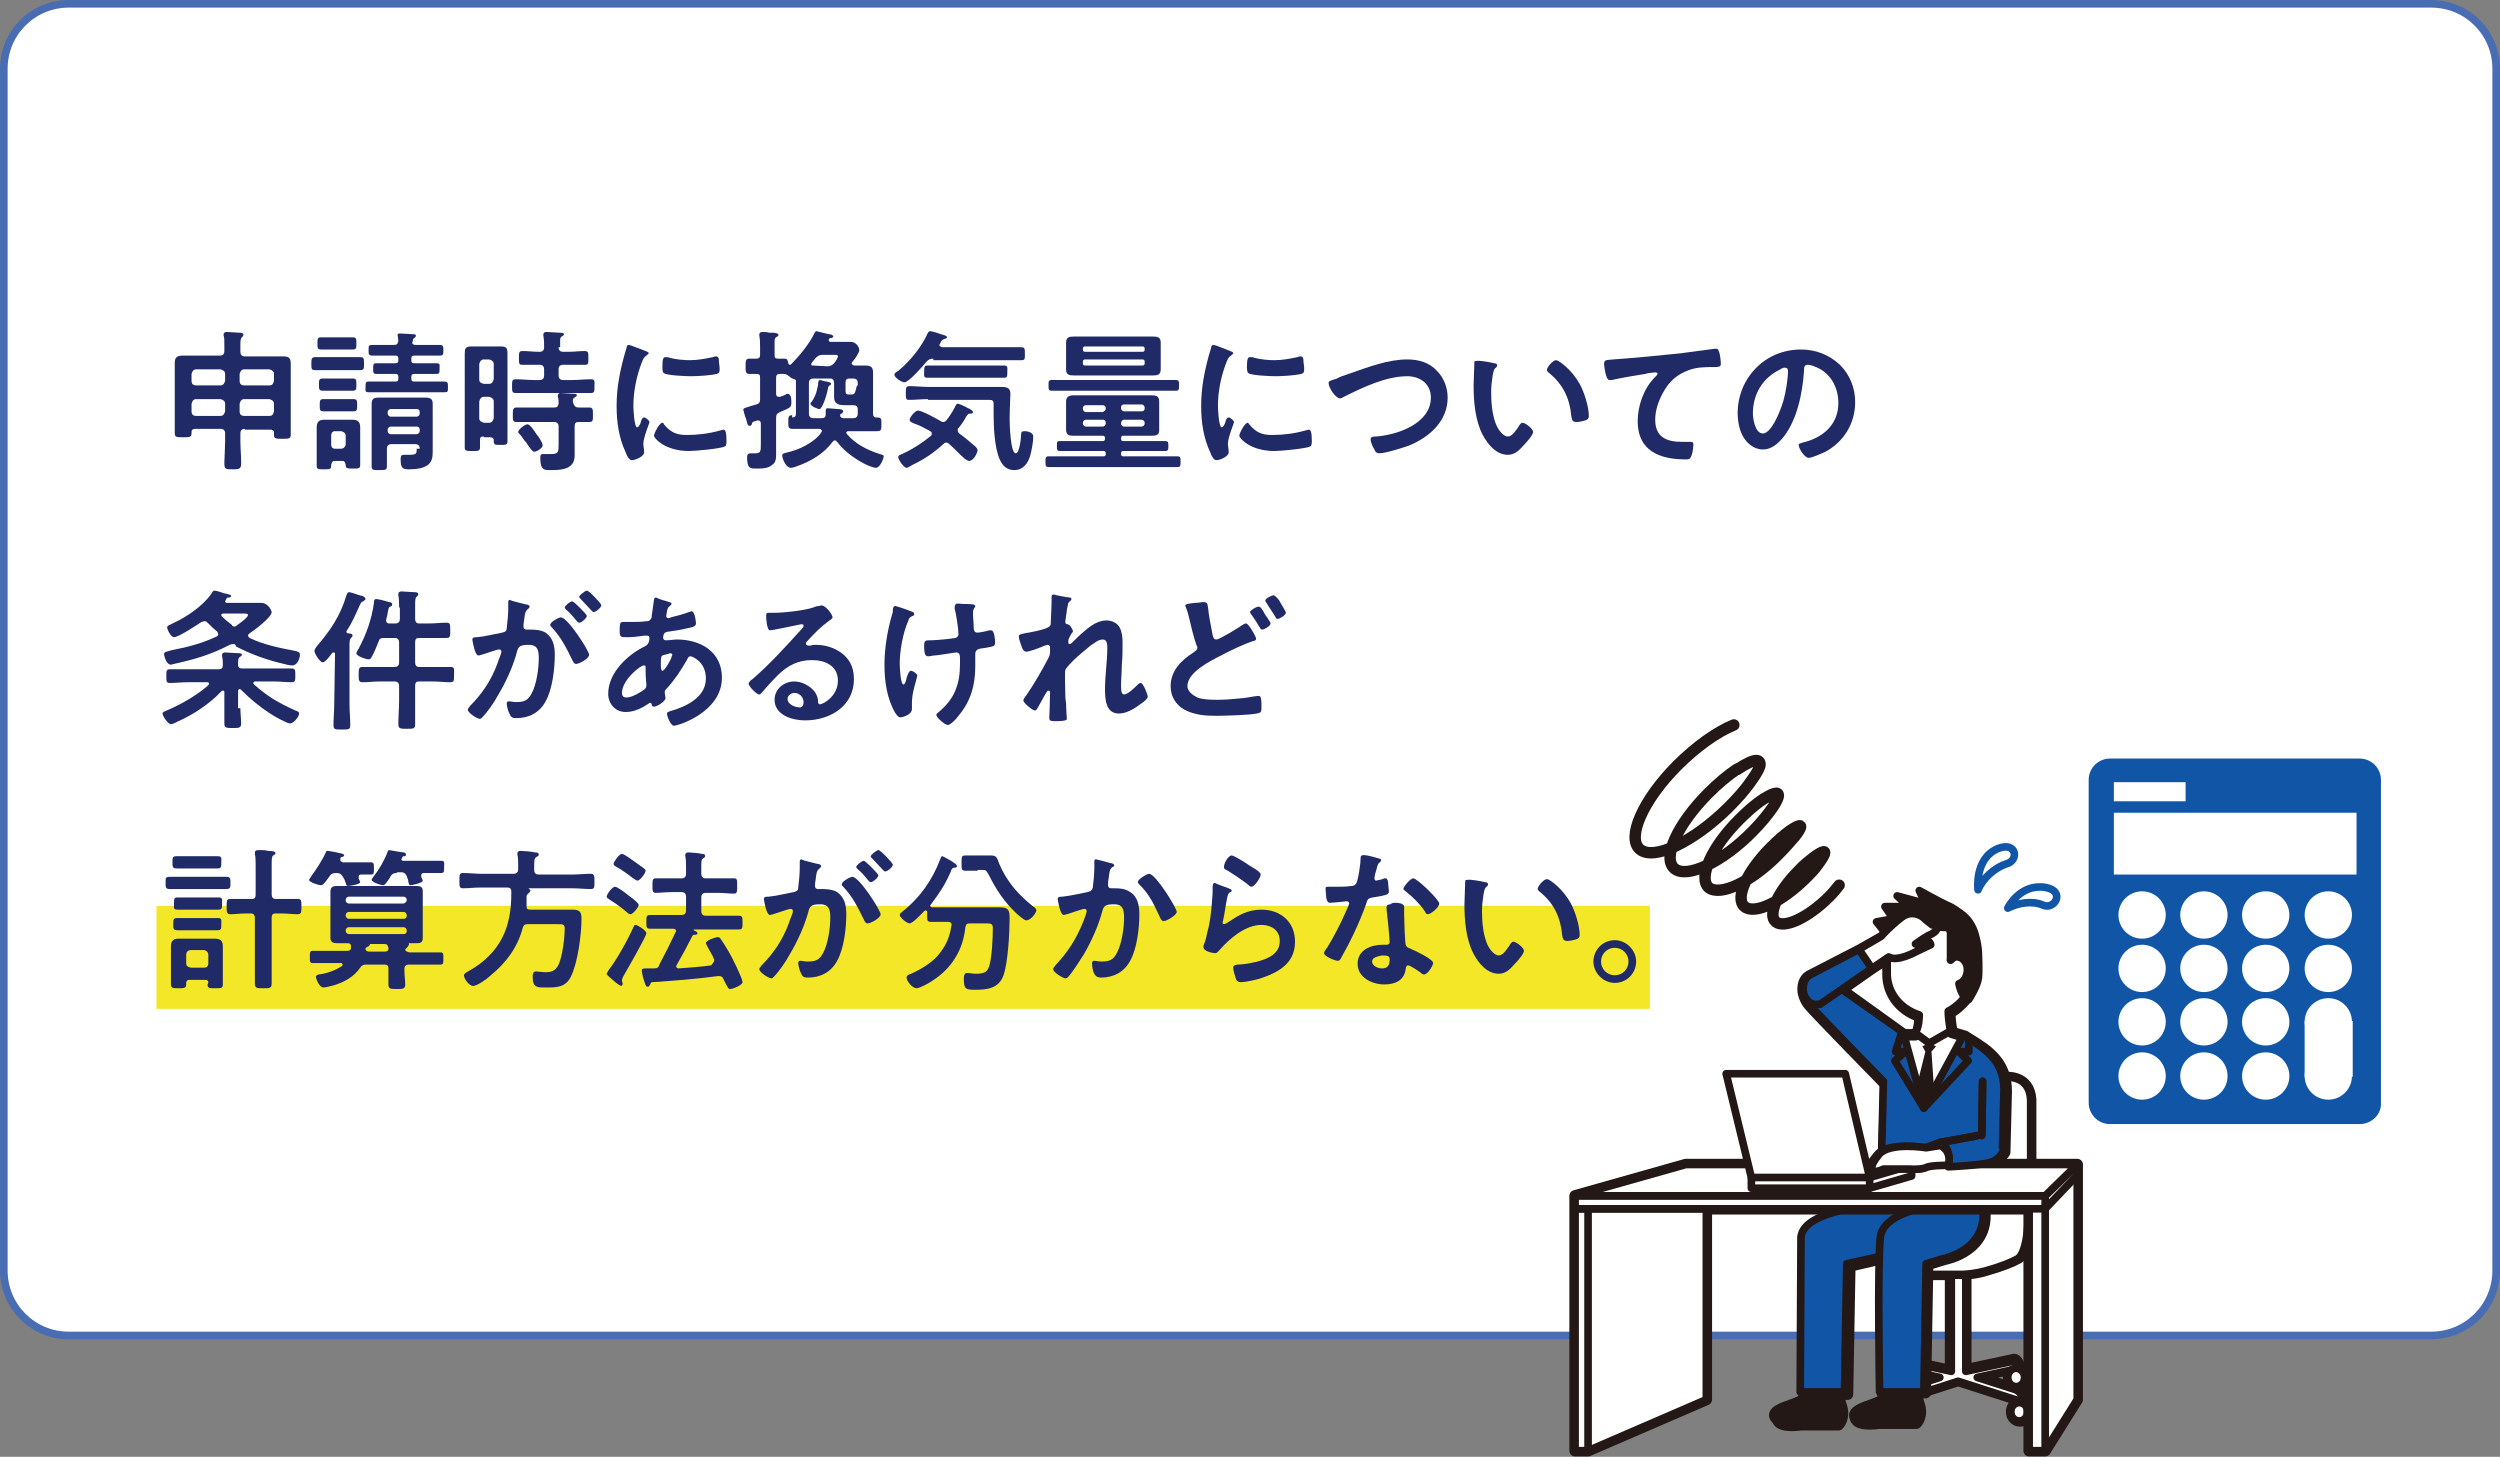 <?xml version="1.0" encoding="utf-8"?>
<!-- Generator: Adobe Illustrator 25.3.1, SVG Export Plug-In . SVG Version: 6.00 Build 0)  -->
<svg version="1.1" id="レイヤー_1" xmlns="http://www.w3.org/2000/svg" xmlns:xlink="http://www.w3.org/1999/xlink" x="0px"
	 y="0px" viewBox="0 0 327.6 190.9" style="enable-background:new 0 0 327.6 190.9;" xml:space="preserve">
<rect x="0" y="0" width="327.6" height="190.9" fill="#808080" stroke="none"/>
<style type="text/css">
	.st0{fill:#FFFFFF;}
	.st1{fill:none;stroke:#486DB3;stroke-miterlimit:10;}
	.st2{fill:none;stroke:#231815;stroke-width:1.5;stroke-linecap:round;stroke-linejoin:round;stroke-miterlimit:10;}
	.st3{fill:none;stroke:#231815;stroke-linecap:round;stroke-linejoin:round;stroke-miterlimit:10;}
	.st4{fill:none;stroke:#231815;stroke-linecap:round;stroke-linejoin:round;}
	.st5{fill:#231815;}
	.st6{fill:#1156A6;}
	.st7{fill:none;stroke:#1156A6;stroke-linecap:round;stroke-linejoin:round;stroke-miterlimit:10;}
	.st8{fill:none;}
	.st9{fill:#F4E727;}
	.st10{fill:#1F2A67;}
</style>
<g>
	<path class="st0" d="M327.1,166.5c0,4.7-3.8,8.5-8.5,8.5H9c-4.7,0-8.5-3.8-8.5-8.5V9c0-4.7,3.8-8.5,8.5-8.5h309.6
		c4.7,0,8.5,3.8,8.5,8.5V166.5z"/>
	<path class="st1" d="M327.1,166.5c0,4.7-3.8,8.5-8.5,8.5H9c-4.7,0-8.5-3.8-8.5-8.5V9c0-4.7,3.8-8.5,8.5-8.5h309.6
		c4.7,0,8.5,3.8,8.5,8.5V166.5z"/>
</g>
<g>
	<path class="st0" d="M253.6,158.4l-2.2,8.6h4.2v12.6l-6.1-1.3c0,0-0.7-0.4-0.9,0.9c-0.6,0-1.1,0.5-1.1,1.2s0.5,1.2,1.1,1.2
		s1.1-0.5,1.1-1.2c0-0.5-0.3-0.9-0.7-1.1l5.2,1.1l-5,1.6c0,0-1.2,0.4-1,1.6l8.4-2.7l8.4,2.7c0.2-1.1-1-1.6-1-1.6l-5-1.6l4.9-1.1
		c-0.4,0.2-0.7,0.6-0.7,1.1c0,0.7,0.5,1.2,1.1,1.2s1.1-0.5,1.1-1.2s-0.5-1.2-1.1-1.2c0,0,0,0-0.1,0l0.4-0.1
		c-0.3-1.3-0.9-0.9-0.9-0.9l-6.1,1.3v-12.6c0.5,0,1.6-0.1,2.8-0.5c1.8-0.5,3.3-1.1,4-1.5c1.6-0.8,1.5-6.6,1.5-6.6L253.6,158.4
		L253.6,158.4z"/>
	<path class="st2" d="M253.6,158.4l-2.2,8.6h4.2v12.6l-6.1-1.3c0,0-0.7-0.4-0.9,0.9c-0.6,0-1.1,0.5-1.1,1.2s0.5,1.2,1.1,1.2
		s1.1-0.5,1.1-1.2c0-0.5-0.3-0.9-0.7-1.1l5.2,1.1l-5,1.6c0,0-1.2,0.4-1,1.6l8.4-2.7l8.4,2.7c0.2-1.1-1-1.6-1-1.6l-5-1.6l4.9-1.1
		c-0.4,0.2-0.7,0.6-0.7,1.1c0,0.7,0.5,1.2,1.1,1.2s1.1-0.5,1.1-1.2s-0.5-1.2-1.1-1.2c0,0,0,0-0.1,0l0.4-0.1
		c-0.3-1.3-0.9-0.9-0.9-0.9l-6.1,1.3v-12.6c0.5,0,1.6-0.1,2.8-0.5c1.8-0.5,3.3-1.1,4-1.5c1.6-0.8,1.5-6.6,1.5-6.6L253.6,158.4
		L253.6,158.4z"/>
	<path class="st0" d="M262.7,141.2h-1.8l-0.8,12.6h6v-9.7C265.9,140.8,262.7,141.2,262.7,141.2"/>
	<path class="st2" d="M262.7,141.2h-1.8l-0.8,12.6h6v-9.7C265.9,140.8,262.7,141.2,262.7,141.2z"/>
	<path class="st0" d="M264.7,183.8c-0.6,0-1.1,0.5-1.1,1.2s0.5,1.2,1.1,1.2s1.1-0.5,1.1-1.2C265.7,184.3,265.2,183.8,264.7,183.8"/>
	<path class="st2" d="M264.7,183.8c-0.6,0-1.1,0.5-1.1,1.2s0.5,1.2,1.1,1.2s1.1-0.5,1.1-1.2C265.7,184.3,265.2,183.8,264.7,183.8z"
		/>
	<path class="st0" d="M248.5,183.7c-0.6,0-1.1,0.5-1.1,1.2s0.5,1.2,1.1,1.2s1.1-0.5,1.1-1.2S249.1,183.7,248.5,183.7"/>
	<path class="st2" d="M248.5,183.7c-0.6,0-1.1,0.5-1.1,1.2s0.5,1.2,1.1,1.2s1.1-0.5,1.1-1.2S249.1,183.7,248.5,183.7z"/>
	<path class="st0" d="M251.4,167h5.7c0,0,1.4,0,3.2-0.5c1.8-0.5,3.3-1.1,4-1.5c1.6-0.8,1.5-6.6,1.5-6.6h-12.3L251.4,167z"/>
	<path class="st3" d="M251.4,167h5.7c0,0,1.4,0,3.2-0.5c1.8-0.5,3.3-1.1,4-1.5c1.6-0.8,1.5-6.6,1.5-6.6h-12.3L251.4,167z"/>
	<path class="st0" d="M260.9,141.2h1.8c0,0,3.2-0.5,3.4,2.9v9.7h-6L260.9,141.2z"/>
	<path class="st3" d="M260.9,141.2h1.8c0,0,3.2-0.5,3.4,2.9v9.7h-6L260.9,141.2z"/>
	<path class="st0" d="M264.1,182.1l-5-1.6l5.5-1.2c-0.3-1.3-0.9-0.9-0.9-0.9l-6.1,1.3v-12.6h-1.9v12.6l-6.1-1.3c0,0-0.7-0.4-0.9,0.9
		l5.5,1.2l-5,1.6c0,0-1.2,0.4-1,1.6l8.4-2.7l8.4,2.7C265.2,182.5,264.1,182.1,264.1,182.1"/>
	<path class="st4" d="M264.1,182.1l-5-1.6l5.5-1.2c-0.3-1.3-0.9-0.9-0.9-0.9l-6.1,1.3v-12.6h-1.9v12.6l-6.1-1.3c0,0-0.7-0.4-0.9,0.9
		l5.5,1.2l-5,1.6c0,0-1.2,0.4-1,1.6l8.4-2.7l8.4,2.7C265.2,182.5,264.1,182.1,264.1,182.1z"/>
	<path class="st0" d="M265.7,185c0,0.7-0.5,1.2-1.1,1.2s-1.1-0.5-1.1-1.2s0.5-1.2,1.1-1.2S265.7,184.3,265.7,185"/>
	<path class="st4" d="M265.7,185c0,0.7-0.5,1.2-1.1,1.2s-1.1-0.5-1.1-1.2s0.5-1.2,1.1-1.2S265.7,184.3,265.7,185z"/>
	<path class="st0" d="M265.3,180.5c0,0.7-0.5,1.2-1.1,1.2s-1.1-0.5-1.1-1.2s0.5-1.2,1.1-1.2S265.3,179.9,265.3,180.5"/>
	<path class="st4" d="M265.3,180.5c0,0.7-0.5,1.2-1.1,1.2s-1.1-0.5-1.1-1.2s0.5-1.2,1.1-1.2S265.3,179.9,265.3,180.5z"/>
	<path class="st0" d="M249.6,184.9c0,0.7-0.5,1.2-1.1,1.2s-1.1-0.5-1.1-1.2s0.5-1.2,1.1-1.2S249.6,184.2,249.6,184.9"/>
	<path class="st4" d="M249.6,184.9c0,0.7-0.5,1.2-1.1,1.2s-1.1-0.5-1.1-1.2s0.5-1.2,1.1-1.2S249.6,184.2,249.6,184.9z"/>
	<path class="st0" d="M249.7,180.4c0,0.7-0.5,1.2-1.1,1.2s-1.1-0.5-1.1-1.2s0.5-1.2,1.1-1.2S249.7,179.8,249.7,180.4"/>
	<path class="st4" d="M249.7,180.4c0,0.7-0.5,1.2-1.1,1.2s-1.1-0.5-1.1-1.2s0.5-1.2,1.1-1.2S249.7,179.8,249.7,180.4z"/>
	<path class="st2" d="M257.8,136L257.8,136c-0.2-0.1-0.3-0.2-0.3-0.2l-1.7-0.5c0,0-0.3-1.4-0.3-2.6c0,0,0.4-0.2,0.8-0.5
		c0.5-0.4,1-0.9,1.4-1.4c0.1,0,0.1,0,0.1,0s1.1-1.7,1.2-2.7s0-3.1,0-3.1s-0.1,0-0.2-0.1l0,0l0.2,0.1c0,0,0-0.9-0.3-2
		c-0.5-2.4-2.2-4.1-5.5-4c-0.8,0-1.6,0.2-2.4,0.6c-0.2,0.1-0.3,0.1-0.5,0.2c-0.4,0-0.7,0.2-1.1,0.5c-1.5,1.3-2.5,2.5-2.5,2.5l-3,1.7
		l-6.6,3.4c-0.7,0.4-0.9,1.3-0.8,2.1c0,0,0.1,0.8,0.7,1.6c0.6,0.8,10.1,10.5,10.1,10.5l-0.4,16.2c0,0-9.8,0.5-10.2,4.2l-0.1,20.3
		h1.4v0.1c0,0-1,0.9-2.6,1.4c-1.1,0.4-2.7,0.9-2.2,1.9c0.5,0.9,3,0.5,3,0.5h4.9c0,0,1-0.9,0.3-2.7c-0.1-0.3-0.2-0.8-0.3-1.3h1.2
		l0.3-16.8l4.3-1c-0.2,5.9,0,17.7,0,17.7h1.3v0.1c0,0-1,0.9-2.6,1.4c-1.1,0.4-2.7,0.9-2.2,1.9c0.5,0.9,3,0.5,3,0.5h4.9
		c0,0,1-0.9,0.3-2.7c-0.1-0.3-0.2-0.8-0.3-1.3h1.2l0.3-16.8l2.3-0.7c0,0,6.1-1.1,5.1-6.9h-0.5c0,0,0.2-2.6,0.3-6.4
		c1,0.2,2.3,0.3,2.9-0.7l0.2-8C262.9,139,260.2,137.5,257.8,136z M241.3,129.7l4-2.8l2.1-1.4v2.2c0,2.4,1.5,4.6,4.2,5.5
		c0,0,0,1.9-0.6,2.4c0,0-0.6,0-1.5,0L241.3,129.7z"/>
	<path class="st3" d="M257.8,136L257.8,136c-0.2-0.1-0.3-0.2-0.3-0.2l-1.7-0.5c0,0-0.3-1.4-0.3-2.6c0,0,0.4-0.2,0.8-0.5
		c0.5-0.4,1-0.9,1.4-1.4c0.1,0,0.1,0,0.1,0s1.1-1.7,1.2-2.7s0-3.1,0-3.1s-0.1,0-0.2-0.1l0,0l0.2,0.1c0,0,0-0.9-0.3-2
		c-0.5-2.4-2.2-4.1-5.5-4c-0.8,0-1.6,0.2-2.4,0.6c-0.2,0.1-0.3,0.1-0.5,0.2c-0.4,0-0.7,0.2-1.1,0.5c-1.5,1.3-2.5,2.5-2.5,2.5l-3,1.7
		l-6.6,3.4c-0.7,0.4-0.9,1.3-0.8,2.1c0,0,0.1,0.8,0.7,1.6c0.6,0.8,10.1,10.5,10.1,10.5l-0.4,16.2c0,0-9.8,0.5-10.2,4.2l-0.1,20.3
		h1.4v0.1c0,0-1,0.9-2.6,1.4c-1.1,0.4-2.7,0.9-2.2,1.9c0.5,0.9,3,0.5,3,0.5h4.9c0,0,1-0.9,0.3-2.7c-0.1-0.3-0.2-0.8-0.3-1.3h1.2
		l0.3-16.8l4.3-1c-0.2,5.9,0,17.7,0,17.7h1.3v0.1c0,0-1,0.9-2.6,1.4c-1.1,0.4-2.7,0.9-2.2,1.9c0.5,0.9,3,0.5,3,0.5h4.9
		c0,0,1-0.9,0.3-2.7c-0.1-0.3-0.2-0.8-0.3-1.3h1.2l0.3-16.8l2.3-0.7c0,0,6.1-1.1,5.1-6.9h-0.5c0,0,0.2-2.6,0.3-6.4
		c1,0.2,2.3,0.3,2.9-0.7l0.2-8C262.9,139,260.2,137.5,257.8,136z M241.3,129.7l4-2.8l2.1-1.4v2.2c0,2.4,1.5,4.6,4.2,5.5
		c0,0,0,1.9-0.6,2.4c0,0-0.6,0-1.5,0L241.3,129.7z"/>
	<path class="st5" d="M236.8,177.5l0.4,5c0,0-1,0.9-2.6,1.4c-1.1,0.4-2.7,0.9-2.2,1.9c0.5,0.9,3,0.5,3,0.5h4.9c0,0,1-0.9,0.3-2.7
		s0.1-6.2,0.1-6.2"/>
	<path class="st3" d="M236.8,177.5l0.4,5c0,0-1,0.9-2.6,1.4c-1.1,0.4-2.7,0.9-2.2,1.9c0.5,0.9,3,0.5,3,0.5h4.9c0,0,1-0.9,0.3-2.7
		s0.1-6.2,0.1-6.2"/>
	<path class="st5" d="M247.2,177.5l0.5,5c0,0-1,0.9-2.6,1.4c-1.1,0.4-2.7,0.9-2.2,1.9c0.5,0.9,3,0.5,3,0.5h4.9c0,0,1-0.9,0.3-2.7
		s0.1-6.2,0.1-6.2"/>
	<path class="st3" d="M247.2,177.5l0.5,5c0,0-1,0.9-2.6,1.4c-1.1,0.4-2.7,0.9-2.2,1.9c0.5,0.9,3,0.5,3,0.5h4.9c0,0,1-0.9,0.3-2.7
		s0.1-6.2,0.1-6.2"/>
	<path class="st6" d="M246.2,157.9c0,0-9.8,0.5-10.2,4.2l-0.1,20.3h5.8l0.3-16.8l7.3-1.6c0.1,0,10.3-0.2,10.1-6.1L246.2,157.9
		L246.2,157.9z"/>
	<path class="st3" d="M246.2,157.9c0,0-9.8,0.5-10.2,4.2l-0.1,20.3h5.8l0.3-16.8l7.3-1.6c0.1,0,10.3-0.2,10.1-6.1L246.2,157.9
		L246.2,157.9z"/>
	<path class="st6" d="M259.8,157.9h-5.3c0,0-7.6,0.5-8.1,4.2c-0.4,3.7-0.1,20.3-0.1,20.3h5.8l0.3-16.8l2.3-0.7
		C254.7,164.9,260.7,163.8,259.8,157.9"/>
	<path class="st3" d="M259.8,157.9h-5.3c0,0-7.6,0.5-8.1,4.2c-0.4,3.7-0.1,20.3-0.1,20.3h5.8l0.3-16.8l2.3-0.7
		C254.7,164.9,260.7,163.8,259.8,157.9z"/>
	<path class="st5" d="M247.3,122.7c0-0.2-1.4-1.9-1.4-1.9l2.2-0.4l-1.1-1.6h3.1l-1.5-1.4l3.7,1l-0.8-1.7c0,0,2.9,1.6,3.6,1.9
		c2,0.8,3.4,2.7,3.5,5v5l-1.4-0.4l-0.1-5.5L247.3,122.7z"/>
	<path class="st3" d="M247.3,122.7c0-0.2-1.4-1.9-1.4-1.9l2.2-0.4l-1.1-1.6h3.1l-1.5-1.4l3.7,1l-0.8-1.7c0,0,2.9,1.6,3.6,1.9
		c2,0.8,3.4,2.7,3.5,5v5l-1.4-0.4l-0.1-5.5L247.3,122.7z"/>
	<path class="st6" d="M249.4,135.3l-8.4-5.9l-4.8,0.5c0,0,0.1,0.8,0.7,1.5c0.6,0.8,9.9,10.3,9.9,10.3l-0.4,16h12.9
		c0,0,0.6-9.1,0.5-17.4c0-0.9,0-1.9-0.5-2.7c-0.7-1.2-2-2-2-2l-5.2,9.6L249.4,135.3"/>
	<path class="st3" d="M249.4,135.3l-8.4-5.9l-4.8,0.5c0,0,0.1,0.8,0.7,1.5c0.6,0.8,9.9,10.3,9.9,10.3l-0.4,16h12.9
		c0,0,0.6-9.1,0.5-17.4c0-0.9,0-1.9-0.5-2.7c-0.7-1.2-2-2-2-2l-5.2,9.6L249.4,135.3"/>
	<path class="st6" d="M257.6,135.8c2.3,1.6,5,3,5,7l-0.2,7.9c-1,1.7-4.2,0.2-4.2,0.2c-1.3-0.3,0.7,0.3,0.5-2.1l0.1-6.6"/>
	<path class="st3" d="M257.6,135.8c2.3,1.6,5,3,5,7l-0.2,7.9"/>
	<path class="st0" d="M252.9,119c-3.1,0.1-5.6,2.5-5.6,5.6v3c0,2.3,1.5,4.5,4.2,5.4c0,0,0,1.9-0.6,2.3l1.9,1.4l2.8-1.6
		c0,0-0.3-1.4-0.3-2.6c0,0,0.4-0.2,0.8-0.5c1.4-1,2.4-2.7,2.4-4.4v-3C258.5,121.5,257,118.9,252.9,119"/>
	<path class="st3" d="M252.9,119c-3.1,0.1-5.6,2.5-5.6,5.6v3c0,2.3,1.5,4.5,4.2,5.4c0,0,0,1.9-0.6,2.3l1.9,1.4l2.8-1.6
		c0,0-0.3-1.4-0.3-2.6c0,0,0.4-0.2,0.8-0.5c1.4-1,2.4-2.7,2.4-4.4v-3C258.5,121.5,257,118.9,252.9,119z"/>
	<path class="st5" d="M255.6,122.2v3.6l1.2-1.1l-0.8-0.2l1.3-0.3l1.3,0.8c0,0,0-3.2-2.1-4.4C254.6,119.2,255.6,122.2,255.6,122.2"/>
	<path class="st3" d="M255.6,122.2v3.6l1.2-1.1l-0.8-0.2l1.3-0.3l1.3,0.8c0,0,0-3.2-2.1-4.4C254.6,119.2,255.6,122.2,255.6,122.2z"
		/>
	<path class="st5" d="M255.7,120.2c-1.9-1.4-5.2,1.1-5.2,1.1l5.7,0.3"/>
	<path class="st3" d="M255.7,120.2c-1.9-1.4-5.2,1.1-5.2,1.1l5.7,0.3"/>
	<path class="st5" d="M255.6,125.8c0.3-0.3,0.6-0.5,1-0.4c0.7,0.1,1.3,0.9,1.2,1.9c-0.1,0.8-0.5,1.4-1.1,1.6c0,0,0.1,0.7,0.5,1.4
		s0.4,0.4,0.4,0.4s1.1-1.7,1.1-2.7c0.1-0.9,0-3.1,0-3.1s-0.7-0.4-1.5-0.4S255.6,125.8,255.6,125.8"/>
	<path class="st3" d="M255.6,125.8c0.3-0.3,0.6-0.5,1-0.4c0.7,0.1,1.3,0.9,1.2,1.9c-0.1,0.8-0.5,1.4-1.1,1.6c0,0,0.1,0.7,0.5,1.4
		s0.4,0.4,0.4,0.4s1.1-1.7,1.1-2.7c0.1-0.9,0-3.1,0-3.1s-0.7-0.4-1.5-0.4S255.6,125.8,255.6,125.8z"/>
	<path class="st5" d="M247.3,125l3.1-3.7l6.2-0.8c0,0-1.8-2-5.4-1.1C247,120.4,247.3,125,247.3,125"/>
	<path class="st3" d="M247.3,125l3.1-3.7l6.2-0.8c0,0-1.8-2-5.4-1.1C247,120.4,247.3,125,247.3,125z"/>
	<path class="st6" d="M245.3,126.9l-1.7-2.5l-6.5,3.4c-0.9,0.6-1.1,2.1-0.4,3.1c0.9,1.3,2.3,0.4,1.8,0.7L245.3,126.9z"/>
	<path class="st3" d="M245.3,126.9l-1.7-2.5l-6.5,3.4c-0.9,0.6-1.1,2.1-0.4,3.1c0.9,1.3,2.3,0.4,1.8,0.7L245.3,126.9z"/>
	<path class="st0" d="M246.5,122.7l-2.9,1.7l1.7,2.5l2.2-1.5c1.1,0.7,3.6-0.7,3.6-0.7l1.9-0.9c0,0-0.1-0.7-0.9-0.5
		c-0.5,0.1-1,0.4-1.1,0.4c1.5-1.1,2.1-1.3,2.1-1.3s0.8-0.4,0.7-0.8c-0.1-0.4-0.6-0.4-0.6-0.4s-0.8-0.6-1.1-0.9
		c-0.3-0.3-1.6-1.1-2.9-0.1C247.5,121.5,246.5,122.7,246.5,122.7"/>
	<path class="st3" d="M246.5,122.7l-2.9,1.7l1.7,2.5l2.2-1.5c1.1,0.7,3.6-0.7,3.6-0.7l1.9-0.9c0,0-0.1-0.7-0.9-0.5
		c-0.5,0.1-1,0.4-1.1,0.4c1.5-1.1,2.1-1.3,2.1-1.3s0.8-0.4,0.7-0.8c-0.1-0.4-0.6-0.4-0.6-0.4s-0.8-0.6-1.1-0.9
		c-0.3-0.3-1.6-1.1-2.9-0.1C247.5,121.5,246.5,122.7,246.5,122.7z"/>
	<path class="st0" d="M259.2,116.6c0,0-0.5-4.1,2.6-5.4c2.5-1,2.8,1.6,1.1,2C261.4,113.7,259.8,115.1,259.2,116.6"/>
	<path class="st7" d="M259.2,116.6c0,0-0.5-4.1,2.6-5.4c2.5-1,2.8,1.6,1.1,2C261.4,113.7,259.8,115.1,259.2,116.6z"/>
	<path class="st0" d="M263.1,119c0,0,1.6-3.3,5-2.7c2.6,0.5,1.1,3-0.4,2.3C266.3,118,264.5,118.3,263.1,119"/>
	<path class="st7" d="M263.1,119c0,0,1.6-3.3,5-2.7c2.6,0.5,1.1,3-0.4,2.3C266.3,118,264.5,118.3,263.1,119z"/>
	<polygon class="st0" points="220.9,152.6 272.2,152.6 272.2,154 272.2,183.4 268,190.1 267.6,190.1 265.9,190.1 265.9,158.4 
		223.6,158.4 223.6,183.4 208.1,190.1 206.4,190.1 206.4,158.4 206.4,156.7 	"/>
	<polygon class="st2" points="220.9,152.6 272.2,152.6 272.2,154 272.2,183.4 268,190.1 267.6,190.1 265.9,190.1 265.9,158.4 
		223.6,158.4 223.6,183.4 208.1,190.1 206.4,190.1 206.4,158.4 206.4,156.7 	"/>
	<polygon class="st0" points="220.9,152.6 272.2,152.6 272.2,154 272.2,183.4 268,190.1 265.9,190.1 265.9,158.4 223.6,158.4 
		223.6,183.4 208.1,190.1 206.4,190.1 206.4,158.4 206.4,156.7 	"/>
	<polygon class="st3" points="220.9,152.6 272.2,152.6 272.2,154 272.2,183.4 268,190.1 265.9,190.1 265.9,158.4 223.6,158.4 
		223.6,183.4 208.1,190.1 206.4,190.1 206.4,158.4 206.4,156.7 	"/>
	<line class="st8" x1="268" y1="190.1" x2="268" y2="158.4"/>
	<line class="st3" x1="268" y1="190.1" x2="268" y2="158.4"/>
	<polygon class="st0" points="208.1,158.4 223.6,158.4 223.6,183.4 208.1,190.1 206.4,190.1 206.4,158.4 	"/>
	<polygon class="st3" points="208.1,158.4 223.6,158.4 223.6,183.4 208.1,190.1 206.4,190.1 206.4,158.4 	"/>
	<polygon class="st0" points="268,156.7 206.4,156.7 206.4,158.4 268,158.4 272.2,154 272.2,152.6 	"/>
	<polygon class="st3" points="268,156.7 206.4,156.7 206.4,158.4 268,158.4 272.2,154 272.2,152.6 	"/>
	<polygon class="st0" points="206.4,156.7 268,156.7 272.2,152.6 220.9,152.6 	"/>
	<polygon class="st3" points="206.4,156.7 268,156.7 272.2,152.6 220.9,152.6 	"/>
	<line class="st8" x1="208.1" y1="190.1" x2="208.1" y2="158.4"/>
	<line class="st3" x1="208.1" y1="190.1" x2="208.1" y2="158.4"/>
	<line class="st8" x1="268" y1="156.7" x2="268" y2="158.4"/>
	<line class="st3" x1="268" y1="156.7" x2="268" y2="158.4"/>
	<path class="st6" d="M262.5,150.9c0,0-0.4,1.2-1.6,1.5c-1.3,0.4-5.7-0.1-5.7-0.1s0.6-1.8-1-2.6l4.6-0.7"/>
	<path class="st3" d="M262.5,150.9c0,0-0.4,1.2-1.6,1.5c-1.3,0.4-5.7-0.1-5.7-0.1s0.6-1.8-1-2.6l4.6-0.7"/>
	<path class="st0" d="M255.2,152.3c0,0,0.6-1.8-1-2.6l-1.9,0.7c0,0-4.9-0.8-6.3,0.9c-1.5,1.7-0.9,2.2-0.4,2.2c0.4,0,1-0.3,1-0.3h3.5
		c0,0,1.4,0.1,2.1-0.2C252.7,152.7,255.2,152.3,255.2,152.3"/>
	<path class="st3" d="M255.2,152.3c0,0,0.6-1.8-1-2.6l-1.9,0.7c0,0-4.9-0.8-6.3,0.9c-1.5,1.7-0.9,2.2-0.4,2.2c0.4,0,1-0.3,1-0.3h3.5
		c0,0,1.4,0.1,2.1-0.2C252.7,152.7,255.2,152.3,255.2,152.3z"/>
	<polyline class="st3" points="254.2,151.1 259.7,148.8 259.8,141.7 	"/>
	<path class="st6" d="M262.5,150.8c0,0-0.4,1.1-1.6,1.5s-5.6,0.6-5.6,0.6s0.6-2.3-1-3.2l4.5-0.8"/>
	<path class="st3" d="M262.5,150.8c0,0-0.4,1.1-1.6,1.5s-5.6,0.6-5.6,0.6s0.6-2.3-1-3.2l4.5-0.8"/>
	<polyline class="st3" points="254.3,149.7 259.7,148.7 259.8,141.7 	"/>
	<polygon class="st5" points="251.2,142.2 252.3,137.8 251.9,137.1 252.8,136.7 253.7,137.1 253.1,137.8 253.4,142.2 252.1,145.2 
		252,145.2 	"/>
	<polyline class="st3" points="249.1,135.6 248.4,137.8 249.7,137.8 248.3,139 252.1,145.2 	"/>
	<polyline class="st3" points="258,136.2 258,137.8 256.7,137.8 257.9,139 252.1,145.2 	"/>
	<polygon class="st0" points="229.5,155.7 245,155.7 250.5,154.1 250.5,152.8 234.2,152.7 229.5,154.4 	"/>
	<polygon class="st3" points="229.5,155.7 245,155.7 250.5,154.1 250.5,152.8 234.2,152.7 229.5,154.4 	"/>
	<polygon class="st0" points="229.5,154.3 245,154.3 241.8,140.7 226.2,140.7 	"/>
	<polygon class="st3" points="229.5,154.3 245,154.3 241.8,140.7 226.2,140.7 	"/>
	<line class="st8" x1="245" y1="154.4" x2="245" y2="155.7"/>
	<line class="st3" x1="245" y1="154.4" x2="245" y2="155.7"/>
	<line class="st8" x1="245" y1="154.3" x2="250.5" y2="152.7"/>
	<line class="st3" x1="245" y1="154.3" x2="250.5" y2="152.7"/>
	<path class="st0" d="M255.3,152.7c0,0,0.6-1.7-1-2.6l-1.9,0.3c0,0-4.8-0.8-6.2,0.9s-0.9,2.2-0.4,2.2c0.4,0,1-0.3,1-0.3h3.5
		c0,0,1.4,0.1,2.1-0.2C252.8,152.7,255.3,152.7,255.3,152.7"/>
	<path class="st3" d="M255.3,152.7c0,0,0.6-1.7-1-2.6l-1.9,0.3c0,0-4.8-0.8-6.2,0.9s-0.9,2.2-0.4,2.2c0.4,0,1-0.3,1-0.3h3.5
		c0,0,1.4,0.1,2.1-0.2C252.8,152.7,255.3,152.7,255.3,152.7z"/>
	<g>
		<path class="st6" d="M309.2,147.3h-32.7c-1.6,0-2.8-1.3-2.8-2.8v-42.3c0-1.6,1.3-2.8,2.8-2.8h32.7c1.6,0,2.8,1.3,2.8,2.8v42.3
			C312.1,146,310.8,147.3,309.2,147.3z"/>
		<circle class="st0" cx="280.7" cy="119.9" r="3.1"/>
		<circle class="st0" cx="288.8" cy="119.9" r="3.1"/>
		<circle class="st0" cx="296.9" cy="119.9" r="3.1"/>
		<circle class="st0" cx="305.1" cy="119.9" r="3.1"/>
		<circle class="st0" cx="280.7" cy="126.9" r="3.1"/>
		<circle class="st0" cx="288.8" cy="126.9" r="3.1"/>
		<circle class="st0" cx="296.9" cy="126.9" r="3.1"/>
		<circle class="st0" cx="305.1" cy="126.9" r="3.1"/>
		<circle class="st0" cx="280.7" cy="133.9" r="3.1"/>
		<circle class="st0" cx="288.8" cy="133.9" r="3.1"/>
		<circle class="st0" cx="296.9" cy="133.9" r="3.1"/>
		<circle class="st0" cx="305.1" cy="133.9" r="3.1"/>
		<circle class="st0" cx="280.7" cy="141" r="3.1"/>
		<circle class="st0" cx="288.8" cy="141" r="3.1"/>
		<circle class="st0" cx="296.9" cy="141" r="3.1"/>
		<circle class="st0" cx="305.1" cy="141" r="3.1"/>
		<rect x="302" y="133.8" class="st0" width="6.3" height="7.3"/>
		<rect x="277" y="106.5" class="st0" width="31.8" height="8.1"/>
		<rect x="277" y="102.5" class="st0" width="9.4" height="2.5"/>
	</g>
	<g>
		<g>
			<g>
				<g>
					<path class="st2" d="M227.2,95c-2.2,0.9-4.9,2.8-7.4,5.3c-4.5,4.5-6.7,9.5-4.9,11s6.9-0.9,11.5-5.4c1.2-1.2,2.3-2.4,3.1-3.6
						c0,0,0.9-1.2,1.1-1.9c0.2-0.9-0.5-1.2-2.9,0.4"/>
				</g>
			</g>
			<g>
				<g>
					<path class="st2" d="M227.6,100.8c-1.2,0.8-2.5,1.9-3.7,3.1c-4.1,4.1-6.1,8.5-4.5,9.9s6.3-0.8,10.3-4.9c1-1,1.9-2.1,2.6-3.1
						c0,0,2.3-3.3-1.2-1.1c-1.1,0.7-2.2,1.7-3.2,2.7c-3.6,3.6-5.4,7.6-4,8.9c1.5,1.2,5.6-0.7,9.2-4.4c0.8-0.8,1.5-1.6,2.1-2.3
						c0,0,2.1-2.6-0.7-0.7c-0.8,0.6-1.6,1.3-2.4,2.1c-3.2,3.2-4.8,6.7-3.5,7.8s4.9-0.6,8.1-3.8c0.6-0.6,1.1-1.1,1.5-1.7
						c0,0,2.4-3.1-0.6-0.9c-0.6,0.5-1.3,1-1.9,1.7c-2.8,2.8-4.1,5.8-3,6.7s4.2-0.5,7-3.3c0.5-0.5,0.9-1,1.3-1.5"/>
				</g>
			</g>
		</g>
	</g>
</g>
<g>
	<rect x="20.5" y="118.7" class="st9" width="195.7" height="13.5"/>
	<g>
		<g>
			<path class="st10" d="M32.1,56.2c-0.4,0-0.6,0.2-0.6,0.6v1c0,1,0.1,1.8,0.1,2.8c0,0.8-0.1,0.9-1.1,0.9s-1.1,0-1.1-0.9
				c0-0.4,0.1-2,0.1-2.8v-1c0-0.4-0.2-0.6-0.6-0.6h-3.3c-0.3,0-0.5,0.1-0.5,0.4v0.2c0,0.5-0.3,0.5-1.1,0.5c-0.8,0-1.1,0-1.1-0.5
				s0-1.2,0-1.8v-6c0-0.5,0-1,0-1.5c0-0.7,0.4-0.9,1-0.9s1.2,0,1.9,0h3c0.4,0,0.6-0.2,0.6-0.6v-0.7c0-0.8,0-1.1-0.1-1.3
				c0-0.1,0-0.1,0-0.2c0-0.2,0.2-0.3,0.4-0.3c0.4,0,1.3,0.1,1.7,0.1c0.2,0,0.5,0,0.5,0.3c0,0.1-0.1,0.2-0.2,0.3
				c-0.2,0.2-0.2,0.5-0.2,1v0.9c0,0.4,0.2,0.6,0.6,0.6h3.1c0.6,0,1.2,0,1.9,0c0.9,0,1,0.3,1,1.1c0,0.4,0,0.8,0,1.4v6
				c0,0.6,0,1.2,0,1.8c0,0.5-0.3,0.5-1.1,0.5s-1.1,0-1.1-0.5v-0.3c0-0.3-0.2-0.4-0.5-0.4h-3.3V56.2z M29.5,49c0-0.3-0.2-0.5-0.6-0.6
				h-3.2c-0.3,0-0.5,0.2-0.6,0.6v0.9c0,0.4,0.2,0.6,0.6,0.6h3.2c0.3,0,0.5-0.2,0.6-0.6V49z M29.5,52.9c0-0.3-0.2-0.5-0.6-0.6h-3.2
				c-0.3,0-0.5,0.2-0.6,0.6v1c0,0.4,0.2,0.6,0.6,0.6h3.2c0.3,0,0.5-0.2,0.6-0.6V52.9z M35.9,49c0-0.3-0.2-0.5-0.6-0.6H32
				c-0.3,0-0.5,0.2-0.6,0.6v0.9c0,0.4,0.2,0.6,0.6,0.6h3.3c0.4,0,0.5-0.2,0.6-0.6V49z M35.9,52.9c0-0.3-0.2-0.5-0.6-0.6H32
				c-0.3,0-0.5,0.2-0.6,0.6v1c0,0.4,0.2,0.6,0.6,0.6h3.3c0.4,0,0.5-0.2,0.6-0.6V52.9z"/>
			<path class="st10" d="M43.1,48.5c-0.6,0-1.2,0-1.8,0c-0.5,0-0.5-0.2-0.5-0.8c0-0.6,0-0.9,0.5-0.9c0.6,0,1.2,0,1.8,0h2.3
				c0.6,0,1.2,0,1.8,0c0.5,0,0.5,0.2,0.5,0.9c0,0.6,0,0.8-0.5,0.8c-0.6,0-1.2,0-1.8,0H43.1z M44.9,60.4h-1c-0.3,0-0.4,0.1-0.5,0.5
				c0,0.6-0.1,0.6-1,0.6c-0.7,0-0.9,0-0.9-0.5s0-1,0-1.5v-2.3c0-0.4,0-0.8,0-1.2c0-0.7,0.3-1,1-1c0.4,0,0.7,0,1.1,0h1.5
				c0.3,0,0.7,0,1.1,0c0.7,0,1,0.3,1,1c0,0.4,0,0.8,0,1.2v2.2c0,0.5,0,1,0,1.5s-0.2,0.5-0.9,0.5s-1,0-1-0.4v-0.1
				C45.2,60.5,45.1,60.4,44.9,60.4z M43.5,45.8c-0.5,0-1.1,0-1.4,0c-0.5,0-0.5-0.2-0.5-0.8c0-0.6,0-0.8,0.5-0.8c0.4,0,0.9,0,1.4,0
				h1.3c0.5,0,1,0,1.4,0c0.5,0,0.5,0.2,0.5,0.8c0,0.6,0,0.8-0.5,0.8c-0.4,0-0.9,0-1.4,0H43.5z M43.7,51.2c-0.5,0-1,0-1.4,0
				c-0.5,0-0.5-0.2-0.5-0.8c0-0.6,0-0.8,0.5-0.8c0.4,0,0.9,0,1.4,0h1.1c0.5,0,1,0,1.4,0c0.5,0,0.5,0.2,0.5,0.8c0,0.6,0,0.8-0.5,0.8
				c-0.4,0-0.9,0-1.4,0H43.7z M43.8,53.9c-0.5,0-1,0-1.4,0c-0.5,0-0.5-0.2-0.5-0.8c0-0.6,0-0.8,0.5-0.8c0.3,0,0.9,0,1.4,0h1.1
				c0.5,0,1.1,0,1.4,0c0.5,0,0.5,0.2,0.5,0.8c0,0.6,0,0.8-0.5,0.8c-0.4,0-0.9,0-1.4,0H43.8z M44.7,58.8c0.3,0,0.5-0.2,0.6-0.5v-1.2
				c0-0.3-0.2-0.5-0.6-0.6h-0.8c-0.3,0-0.5,0.2-0.5,0.6v1.2c0,0.3,0.2,0.5,0.5,0.5H44.7z M54.5,45.2h0.9c0.7,0,1.5,0,2.2,0
				c0.5,0,0.5,0.2,0.5,0.7s0,0.7-0.5,0.7c-0.7,0-1.5,0-2.2,0h-1.1c-0.3,0-0.4,0.1-0.4,0.4v0.2c0,0.3,0.1,0.4,0.4,0.4H55
				c0.7,0,1.5,0,2.2,0c0.5,0,0.4,0.2,0.4,0.7s0,0.7-0.4,0.7c-0.7,0-1.5,0-2.2,0h-0.7c-0.3,0-0.4,0.1-0.4,0.4v0.2
				c0,0.3,0.1,0.4,0.4,0.4h1.6c0.8,0,1.5,0,2.3,0c0.5,0,0.5,0.2,0.5,0.7c0,0.6,0,0.7-0.4,0.7c-0.8,0-1.6,0-2.3,0h-5.4
				c-0.8,0-1.5,0-2.3,0c-0.5,0-0.4-0.2-0.4-0.7s0-0.7,0.4-0.7c0.8,0,1.5,0,2.3,0h1.2c0.3,0,0.4-0.1,0.4-0.4v-0.2
				c0-0.3-0.1-0.4-0.4-0.4h-0.4c-0.7,0-1.4,0-2.1,0c-0.4,0-0.4-0.2-0.4-0.7s0-0.7,0.4-0.7c0.7,0,1.4,0,2.1,0h0.4
				c0.3,0,0.4-0.1,0.4-0.4V47c0-0.3-0.1-0.4-0.4-0.4H51c-0.7,0-1.5,0-2.2,0c-0.5,0-0.5-0.2-0.5-0.7c0-0.6,0-0.7,0.5-0.7
				c0.7,0,1.5,0,2.2,0h0.6c0.4,0,0.5-0.1,0.6-0.5c0-0.2-0.1-0.8-0.1-0.8c0-0.2,0.2-0.2,0.3-0.2c0.3,0,1.5,0.1,1.8,0.1
				c0.1,0,0.3,0,0.3,0.2c0,0.1-0.1,0.2-0.2,0.3c-0.2,0.1-0.2,0.2-0.2,0.4C53.9,45,54.1,45.2,54.5,45.2z M55,58.8
				c0-0.4-0.2-0.6-0.6-0.6h-3.1c-0.4,0-0.6,0.2-0.6,0.6v0.5c0,0.6,0,1.2,0,1.8c0,0.5-0.2,0.5-1,0.5s-1,0-1-0.5c0-0.6,0-1.2,0-1.9
				v-4.9c0-0.5,0-1,0-1.4c0-0.7,0.4-0.8,0.9-0.8s1,0,1.4,0h3.3c0.5,0,0.9,0,1.4,0c0.6,0,1,0.1,1,0.8c0,0.4,0,0.9,0,1.3v4
				c0,0.4,0,0.8,0,1.1c0,0.6-0.1,1.2-0.6,1.6c-0.6,0.5-1.7,0.6-2.5,0.6s-1.1-0.1-1.1-1.3c0-0.3,0-0.6,0.4-0.6c0.1,0,0.4,0,0.7,0
				c1,0,1-0.2,1-0.7v-0.1H55z M54.6,54.6c0.2,0,0.4-0.2,0.4-0.4V54c0-0.2-0.1-0.4-0.4-0.4h-3.4c-0.2,0-0.4,0.2-0.4,0.4v0.2
				c0,0.2,0.2,0.4,0.4,0.4H54.6z M50.8,56.5c0,0.2,0.2,0.4,0.4,0.4h3.4c0.2,0,0.4-0.2,0.4-0.4v-0.2c0-0.2-0.1-0.4-0.4-0.4h-3.4
				c-0.2,0-0.4,0.2-0.4,0.4V56.5z"/>
			<path class="st10" d="M63.4,57.2c-0.4,0-0.5,0.1-0.5,0.5c0,0.3,0,0.6,0,0.9c0,0.5-0.2,0.5-1,0.5s-1,0-1-0.5c0-0.7,0-1.4,0-2.2V48
				c0-0.6,0-1.1,0-1.7s0.1-0.9,0.8-0.9c0.3,0,0.7,0,1.1,0h1.8c0.4,0,0.7,0,1.1,0c0.7,0,0.8,0.3,0.8,0.9s0,1.1,0,1.7v7.6
				c0,0.7,0,1.5,0,2.2c0,0.5-0.2,0.5-0.9,0.5c-0.8,0-0.9,0-0.9-0.6c0-0.3-0.2-0.4-0.5-0.4h-0.8V57.2z M64.1,50.3
				c0.3,0,0.5-0.2,0.6-0.6v-2c0-0.3-0.2-0.5-0.6-0.6h-0.7c-0.3,0-0.5,0.2-0.6,0.6v2c0,0.4,0.2,0.5,0.6,0.6H64.1z M63.4,52
				c-0.3,0-0.5,0.2-0.6,0.6v2.2c0,0.3,0.2,0.5,0.6,0.6h0.7c0.3,0,0.5-0.2,0.6-0.6v-2.2c0-0.3-0.2-0.5-0.6-0.6H63.4z M73.2,45.5
				c0,0.4,0.2,0.6,0.6,0.6h0.7c0.7,0,1.4-0.1,2.1-0.1c0.5,0,0.5,0.2,0.5,0.9s0,0.9-0.4,0.9c-0.7,0-1.4,0-2.2,0h-0.7
				c-0.4,0-0.6,0.2-0.6,0.6v0.8c0,0.4,0.2,0.6,0.6,0.6H75c0.8,0,1.6-0.1,2.4-0.1c0.6,0,0.5,0.2,0.5,0.9c0,0.7,0,0.9-0.5,0.9
				c-0.8,0-1.6,0-2.4,0h-5c-0.8,0-1.6,0-2.4,0c-0.5,0-0.5-0.2-0.5-0.9c0-0.7,0-0.9,0.5-0.9c0.8,0,1.6,0.1,2.4,0.1h0.7
				c0.4,0,0.6-0.2,0.6-0.6v-0.8c0-0.4-0.2-0.6-0.6-0.6h-0.1c-0.7,0-1.4,0-2.2,0c-0.4,0-0.4-0.2-0.4-0.9c0-0.7,0-0.9,0.5-0.9
				c0.7,0,1.4,0.1,2.1,0.1h0.1c0.4,0,0.6-0.2,0.6-0.6c0-0.5,0-1-0.1-1.5c0-0.1,0-0.1,0-0.2c0-0.2,0.2-0.3,0.4-0.3
				c0.3,0,1.4,0.1,1.8,0.1c0.1,0,0.5,0,0.5,0.2c0,0.1-0.1,0.2-0.3,0.3c-0.2,0.1-0.2,0.4-0.2,0.7v0.7H73.2z M75.8,53.4
				c0.5,0,0.9,0,1.4,0s0.5,0.2,0.5,1c0,0.7,0,0.9-0.5,0.9s-1,0-1.4,0s-0.5,0.2-0.5,0.6v2.5c0,0.4,0,0.9,0,1.3c0,1.8-1.7,1.9-3.1,1.9
				c-0.8,0-1.4,0.1-1.4-1.6c0-0.2,0-0.5,0.3-0.5c0.1,0,0.6,0,1,0c1.1,0,1.1-0.2,1.1-1.4v-2.2c0-0.4-0.2-0.6-0.6-0.6h-2.9
				c-0.7,0-1.3,0-2,0c-0.5,0-0.5-0.2-0.5-0.9c0-0.7,0-1,0.5-1c0.7,0,1.4,0,2,0h2.9c0.4,0,0.5-0.1,0.6-0.5c0-0.3,0-0.6-0.1-0.9v-0.2
				c0-0.2,0.2-0.3,0.3-0.3c0.4,0,1.3,0.1,1.7,0.1c0.2,0,0.5,0,0.5,0.2c0,0.1-0.2,0.2-0.3,0.3c-0.2,0.1-0.3,0.2-0.2,0.7
				C75.3,53.3,75.5,53.4,75.8,53.4z M70,59.2c-0.2,0-0.5-0.4-0.9-1c-0.1-0.2-0.2-0.3-0.4-0.5c-0.2-0.3-0.4-0.6-0.6-0.8
				c-0.1-0.1-0.2-0.2-0.2-0.3c0-0.3,0.9-1,1.2-1c0.4,0,1,1,1.2,1.3c0.2,0.2,0.8,1.1,0.8,1.4C71.2,58.7,70.3,59.2,70,59.2z"/>
			<path class="st10" d="M84.6,46c0.2,0.1,0.4,0.1,0.4,0.3c0,0.1-0.1,0.1-0.3,0.3c-0.3,0.2-0.4,0.4-0.6,0.9
				c-0.7,1.8-1.1,3.8-1.1,5.7c0,0.4,0.1,2.8,0.5,2.8c0.2,0,0.5-0.6,0.5-0.8c0.1-0.3,0.2-0.5,0.4-0.5c0.2,0,0.7,0.4,0.7,0.6
				s-0.8,2-0.8,2.9c0,0.2,0.1,0.7,0.1,0.8c0,0.1,0,0.2,0,0.3c0,0.5-1.1,1-1.6,1c-0.3,0-0.6-0.4-0.8-1c-0.9-1.9-1.2-4-1.2-6.1
				c0-2.3,0.4-4.4,1-6.6c0.1-0.3,0.2-0.7,0.3-1c0-0.2,0.1-0.4,0.3-0.4C82.6,45.2,84.3,45.9,84.6,46z M87,55.6c0.9,1.1,1.7,1.4,3,1.4
				c1.5,0,3-0.2,4.4-0.6c0.1,0,0.3-0.1,0.4-0.1c0.3,0,0.4,0.5,0.4,1.5c0,0.2,0,0.6-0.2,0.7c-0.6,0.3-3.9,0.6-4.7,0.6
				c-3.2,0-4.6-1.7-4.6-2s0.7-1.7,1.1-1.7C86.9,55.4,87,55.5,87,55.6z M87.8,46.9c0.8,0.2,1.8,0.3,2.6,0.3c1,0,2.1-0.2,3-0.4
				c0.1,0,0.2-0.1,0.4-0.1c0.3,0,0.4,0.2,0.4,0.5c0,0.4,0.1,0.7,0.1,1.1s0,0.6-0.4,0.7c-0.8,0.2-2.5,0.3-3.4,0.3
				c-0.6,0-3.1-0.1-3.5-0.4c-0.2-0.1-0.2-0.6-0.2-0.8c0-1,0.1-1.3,0.4-1.3C87.4,46.8,87.6,46.8,87.8,46.9z"/>
			<path class="st10" d="M103.8,54.7c0.3,0,0.5-0.1,0.5-0.5v-4.3c0-0.1-0.1-0.2-0.2-0.2c-0.3-0.1-0.5-0.2-0.7-0.4
				c-0.4-0.3-0.5-0.3-0.9-0.3c-0.1,0-0.2,0-0.3,0c-0.4,0-0.5,0.2-0.5,0.5v2.1c0,0.2,0.1,0.4,0.3,0.4c0.1,0,0.1,0,0.2,0
				s0.2-0.1,0.3-0.1c0.3-0.1,0.6-0.3,0.7-0.3c0.5,0,0.5,0.8,0.5,1.1c0,0.7-0.1,0.7-1.5,1.3c-0.4,0.2-0.5,0.3-0.5,0.8v3.3
				c0,0.4,0,0.8,0,1.3c0,0.6,0,1.2-0.5,1.5c-0.5,0.5-1.4,0.5-2.1,0.5c-0.8,0-1.2,0-1.2-1.5c0-0.3,0.1-0.5,0.5-0.5c0.1,0,0.3,0,0.6,0
				c0.7,0,0.7-0.3,0.7-1.3v-2.6c0-0.2-0.1-0.4-0.3-0.4c0,0-0.1,0-0.2,0s-0.2,0.1-0.3,0.1c-0.3,0.1-0.3,0.1-0.4,0.4
				c0,0.1-0.1,0.2-0.3,0.2c-0.2,0-0.3-0.3-0.4-0.8c-0.1-0.2-0.4-1.2-0.4-1.3c0-0.2,0.1-0.2,0.7-0.4c0.3-0.1,0.6-0.2,1-0.3
				c0.4-0.1,0.5-0.3,0.5-0.7v-2.8c0-0.4-0.1-0.5-0.5-0.5c-0.3,0-0.7,0-0.9,0c-0.5,0-0.5-0.3-0.5-1s0-1,0.5-1c0.3,0,0.6,0,0.9,0
				c0.4,0,0.5-0.2,0.5-0.5v-1c0-0.5,0-1-0.1-1.5c0-0.1,0-0.1,0-0.2c0-0.2,0.2-0.3,0.4-0.3c0.3,0,0.6,0,0.9,0.1c0.2,0,0.3,0,0.4,0
				c0.5,0,0.8,0.1,0.8,0.3c0,0.2-0.2,0.2-0.3,0.3c-0.2,0.1-0.2,0.3-0.2,1v1.3c0,0.4,0.1,0.5,0.5,0.5c0.2,0,0.5,0,0.8,0
				c0.4,0,0.4,0.2,0.5,0.6c0,0.1,0.1,0.2,0.2,0.2s0.1,0,0.2-0.1c1-1,2.4-2.7,3-4c0.1-0.1,0.1-0.3,0.3-0.3c0.1,0,1.5,0.4,1.7,0.4
				c0.1,0,0.5,0.1,0.5,0.3c0,0.1-0.2,0.2-0.3,0.2c-0.2,0-0.2,0-0.3,0.2v0.1c0,0.1,0.1,0.2,0.2,0.2h1.8c0.4,0,0.8,0,0.9,0
				c0.6,0,1.1,0.6,1.1,1.1c0,0.3-0.6,1.2-0.9,1.5c0,0.1-0.1,0.1-0.1,0.2c0,0.2,0.2,0.2,0.3,0.3c0.5,0,1,0,1.5,0c0.7,0,1,0.2,1,0.9
				c0,0.5,0,1,0,1.4v4c0,0.3,0.1,0.5,0.4,0.5c0.7,0,0.7,0.1,0.7,0.9c0,0.7,0,0.9-0.6,0.9c-0.8,0-1.6,0-2.3,0h-1.4
				c-0.2,0-0.3,0.1-0.3,0.2s0,0.1,0.1,0.2c1.1,1.3,2.7,2.1,4.3,2.6c0.3,0.1,0.5,0.1,0.5,0.3c0,0.3-0.5,1.5-1,1.5
				c-0.8,0-3.6-1.4-5.1-3.4c-0.1-0.1-0.2-0.2-0.3-0.2c-0.1,0-0.2,0.1-0.3,0.2c-1.1,1.5-2.9,2.6-4.7,3.2c-0.2,0.1-0.6,0.2-0.8,0.2
				c-0.6,0-1.1-1.2-1.1-1.6c0-0.3,0.3-0.3,0.6-0.4c1.5-0.3,3.6-1.3,4.5-2.6c0-0.1,0.1-0.1,0.1-0.2c0-0.2-0.2-0.3-0.3-0.3h-1.2
				c-0.8,0-1.5,0-2.3,0c-0.6,0-0.6-0.2-0.6-0.9c0-0.7,0-0.9,0.6-0.9h-0.1V54.7z M110.1,54.5c0,0.2,0.3,0.3,0.4,0.3h1.3
				c0.4,0,0.6-0.2,0.6-0.6v-0.6c0-0.3-0.2-0.5-0.5-0.5c-0.1,0-0.2,0-0.3,0H111c-0.9,0-1.7,0-1.7-1.1v-1.8c0-0.4-0.2-0.6-0.5-0.6
				h-2.2c-0.4,0-0.6,0.2-0.6,0.6v4c0,0.4,0.2,0.6,0.6,0.6h1c0.4,0,0.6-0.1,0.6-0.5V54c0-0.4,0-0.5,0.3-0.5c0.1,0,1.2,0.1,1.3,0.1
				c0.4,0,0.7,0.1,0.7,0.3c0,0.1-0.1,0.2-0.2,0.3C110.1,54.2,110.1,54.3,110.1,54.5z M108.5,50.9c-0.2,1.1-0.8,2.7-1.1,2.7
				c-0.3,0-1.2-0.4-1.2-0.7c0-0.1,0.1-0.2,0.2-0.3c0.6-0.9,0.7-1.7,0.8-2.2c0-0.4,0.1-0.6,0.2-0.6c0.2,0,0.7,0.2,0.9,0.2
				c0.4,0.1,0.6,0.1,0.6,0.3c0,0.1-0.1,0.2-0.2,0.2C108.6,50.6,108.5,50.7,108.5,50.9z M108.4,48c0.4,0,0.6-0.1,0.9-0.4
				c0.1-0.1,0.5-0.7,0.5-0.9c0-0.2-0.2-0.2-0.3-0.2h-1.7c-0.4,0-0.6,0.1-0.9,0.4c-0.2,0.2-0.3,0.4-0.5,0.6c0,0.1-0.1,0.1-0.1,0.2
				c0,0.2,0.1,0.2,0.3,0.2L108.4,48L108.4,48z M112.4,50.4v-0.2c0-0.4-0.2-0.6-0.6-0.6h-0.5c-0.4,0-0.5,0.2-0.5,0.6v1
				c0,0.4,0.1,0.5,0.5,0.5h0.1c0.6,0,0.6-0.1,0.8-0.8c0-0.1,0-0.2,0.1-0.3C112.4,50.5,112.4,50.4,112.4,50.4z"/>
			<path class="st10" d="M122.3,47c-0.4,0-0.6,0.1-0.9,0.4c-0.4,0.5-2.3,2.7-2.9,2.7c-0.3,0-1.3-0.6-1.3-1c0-0.2,0.3-0.4,0.5-0.5
				c1.6-1.3,3.1-3.2,3.9-5c0.1-0.1,0.1-0.2,0.3-0.2c0.2,0,1.2,0.3,1.4,0.4c0.4,0.1,0.8,0.2,0.8,0.4c0,0.1-0.2,0.2-0.3,0.2
				c-0.3,0.1-0.4,0.2-0.5,0.4c0,0.1-0.1,0.1-0.1,0.2s-0.1,0.1-0.1,0.2c0,0.2,0.2,0.2,0.3,0.3h8.1c0.8,0,1.5,0,2.3,0
				c0.5,0,0.5,0.2,0.5,0.9c0,0.7,0,0.8-0.5,0.8c-0.8,0-1.5,0-2.3,0h-9.2V47z M125.5,56.4c0,0.2,0.1,0.3,0.2,0.4
				c0.7,0.5,1.4,1.1,2.1,1.7c0.1,0.1,0.3,0.3,0.3,0.5c0,0.3-0.5,1.4-1.1,1.4c-0.2,0-0.4-0.2-0.6-0.3c-0.7-0.6-1.3-1.3-2-1.9
				c-0.1-0.1-0.2-0.2-0.4-0.2s-0.3,0.1-0.4,0.2c-1.2,1.1-2.5,2-4,2.7c-0.2,0.1-0.6,0.4-0.8,0.4c-0.4,0-1.1-1.1-1.1-1.4
				c0-0.2,0.2-0.3,0.5-0.4c0.1,0,0.1-0.1,0.2-0.1c1.3-0.6,2.5-1.4,3.6-2.3c0.1-0.1,0.1-0.2,0.1-0.3c0-0.2-0.1-0.2-0.2-0.3
				c-0.8-0.4-1.2-0.7-2.1-1c-0.2-0.1-0.6-0.2-0.6-0.5s0.7-1.2,1.1-1.2c0.5,0,2.5,1.1,3,1.4c0.1,0.1,0.2,0.1,0.3,0.1
				c0.2,0,0.3-0.1,0.4-0.2c0.4-0.5,0.8-1.1,1.1-1.7c0.1-0.2,0.2-0.5,0.4-0.5c0.2,0,0.8,0.3,1.2,0.5c0.1,0.1,0.2,0.1,0.2,0.1
				c0.2,0.1,0.6,0.3,0.6,0.5s-0.2,0.2-0.3,0.2c-0.3,0-0.3,0-0.6,0.4c-0.3,0.6-0.6,1-1,1.5C125.5,56.1,125.5,56.2,125.5,56.4z
				 M121.6,52.3c-0.8,0-1.6,0.1-2.5,0.1c-0.4,0-0.4-0.2-0.4-0.9c0-0.7,0-0.9,0.5-0.9c0.8,0,1.6,0.1,2.4,0.1h8.2c0.5,0,1,0,1.4,0
				c0.7,0,1.2,0.1,1.2,0.9c0,0.6-0.1,2.1-0.1,3.3c0,0.6,0.1,4.5,0.8,4.5c0.5,0,0.7-2,0.7-2.4s0.1-0.5,0.5-0.5s1.1,0.2,1.1,0.7
				c0,0.6-0.2,1.8-0.4,2.5c-0.3,1-0.9,1.9-2.1,1.9c-0.9,0-1.5-0.5-1.9-1.4c-0.7-1.6-0.8-4.3-0.8-6.1c0-0.4,0-0.8,0-1.2
				c0-0.4-0.2-0.5-0.5-0.5h-8.1V52.3z M123.5,49.5c-0.7,0-1.3,0-2,0c-0.5,0-0.4-0.3-0.4-0.8s0-0.8,0.4-0.8c0.7,0,1.3,0,2,0h6.1
				c0.7,0,1.3,0,2,0c0.5,0,0.4,0.3,0.4,0.8c0,0.6,0,0.8-0.4,0.8c-0.7,0-1.3,0-2,0H123.5z"/>
			<path class="st10" d="M146.9,57.5c0,0.2,0.1,0.3,0.3,0.3h3.4c0.7,0,1.4,0,2.1,0c0.4,0,0.4,0.2,0.4,0.6c0,0.5,0,0.7-0.4,0.7
				c-0.7,0-1.4,0-2.1,0h-3.4c-0.2,0-0.3,0.1-0.3,0.3v0.1c0,0.2,0.1,0.3,0.3,0.3h4.8c0.8,0,1.5,0,2.3,0c0.4,0,0.4,0.2,0.4,0.7
				s0,0.7-0.4,0.7c-0.8,0-1.5,0-2.3,0h-12.3c-0.8,0-1.5,0-2.3,0c-0.4,0-0.4-0.2-0.4-0.7s0-0.7,0.4-0.7c0.8,0,1.5,0,2.3,0h4.9
				c0.2,0,0.3-0.1,0.3-0.3v-0.1c0-0.2-0.1-0.3-0.3-0.3H141c-0.7,0-1.4,0-2.1,0c-0.4,0-0.4-0.2-0.4-0.7s0-0.6,0.4-0.6
				c0.7,0,1.4,0,2.1,0h3.5c0.2,0,0.3-0.1,0.3-0.3v-0.1c0-0.2-0.1-0.3-0.3-0.3h-2.2c-0.5,0-1.1,0-1.6,0c-0.6,0-1-0.1-1-0.8
				c0-0.4,0-0.7,0-1.1v-1.5c0-0.4,0-0.7,0-1.1c0-0.6,0.4-0.8,1-0.8c0.5,0,1.1,0,1.6,0h7c0.5,0,1.1,0,1.6,0c0.6,0,1,0.1,1,0.8
				c0,0.3,0,0.7,0,1.1v1.6c0,0.4,0,0.8,0,1.1c0,0.6-0.4,0.7-1,0.7c-0.5,0-1.1,0-1.6,0h-2.2C147,57.1,146.9,57.2,146.9,57.5
				L146.9,57.5z M140.1,51.2c-0.8,0-1.5,0-2.3,0c-0.4,0-0.4-0.2-0.4-0.7s0-0.7,0.4-0.7c0.8,0,1.5,0,2.3,0h11.7c0.8,0,1.5,0,2.3,0
				c0.4,0,0.4,0.2,0.4,0.7s0,0.7-0.4,0.7c-0.8,0-1.5,0-2.3,0H140.1z M152.1,47.3c0,0.4,0,0.8,0,1.1c0,0.7-0.4,0.8-1,0.8
				c-0.5,0-1.1,0-1.6,0h-7.2c-0.5,0-1.1,0-1.6,0c-0.6,0-1-0.1-1-0.8c0-0.4,0-0.7,0-1.1V46c0-0.4,0-0.7,0-1.1c0-0.7,0.4-0.8,1-0.8
				c0.5,0,1.1,0,1.6,0h7.2c0.5,0,1,0,1.6,0s1,0.1,1,0.8c0,0.4,0,0.7,0,1.1V47.3z M150,45.7c0-0.2-0.1-0.3-0.3-0.3h-7.5
				c-0.2,0-0.3,0.1-0.3,0.3v0.1c0,0.2,0.1,0.3,0.3,0.3h7.5c0.2,0,0.3-0.1,0.3-0.3V45.7z M142.2,47.1c-0.2,0-0.3,0.1-0.3,0.3v0.2
				c0,0.2,0.1,0.3,0.3,0.3h7.5c0.2,0,0.3-0.1,0.3-0.3v-0.2c0-0.2-0.1-0.3-0.3-0.3H142.2z M144.9,53.5c0-0.2-0.1-0.4-0.4-0.4h-2.2
				c-0.2,0-0.4,0.1-0.4,0.4v0.1c0,0.2,0.2,0.4,0.4,0.4h2.2C144.7,53.9,144.9,53.8,144.9,53.5L144.9,53.5z M142.3,55
				c-0.2,0-0.4,0.2-0.4,0.4v0.1c0,0.2,0.2,0.4,0.4,0.4h2.2c0.2,0,0.4-0.2,0.4-0.4v-0.1c0-0.2-0.1-0.4-0.4-0.4H142.3z M149.6,53.9
				c0.2,0,0.4-0.1,0.4-0.4v-0.1c0-0.2-0.2-0.4-0.4-0.4h-2.3c-0.2,0-0.4,0.1-0.4,0.4v0.1c0,0.2,0.2,0.4,0.4,0.4H149.6z M146.9,55.5
				c0,0.2,0.2,0.4,0.4,0.4h2.3c0.2,0,0.4-0.2,0.4-0.4v-0.1c0-0.2-0.2-0.4-0.4-0.4h-2.3C147.1,55,146.9,55.2,146.9,55.5L146.9,55.5z"
				/>
			<path class="st10" d="M161.2,46c0.2,0.1,0.4,0.1,0.4,0.3c0,0.1-0.1,0.1-0.3,0.3c-0.3,0.2-0.4,0.4-0.6,0.9
				c-0.7,1.8-1.1,3.8-1.1,5.7c0,0.4,0.1,2.8,0.5,2.8c0.2,0,0.5-0.6,0.5-0.8c0.1-0.3,0.2-0.5,0.4-0.5s0.7,0.4,0.7,0.6s-0.8,2-0.8,2.9
				c0,0.2,0.1,0.7,0.1,0.8c0,0.1,0,0.2,0,0.3c0,0.5-1.1,1-1.6,1c-0.3,0-0.6-0.4-0.8-1c-0.9-1.9-1.2-4-1.2-6.1c0-2.3,0.4-4.4,1-6.6
				c0.1-0.3,0.2-0.7,0.3-1c0-0.2,0.1-0.4,0.3-0.4C159.3,45.2,160.9,45.9,161.2,46z M163.7,55.6c0.9,1.1,1.7,1.4,3,1.4
				c1.5,0,3-0.2,4.4-0.6c0.1,0,0.3-0.1,0.4-0.1c0.3,0,0.4,0.5,0.4,1.5c0,0.2,0,0.6-0.2,0.7c-0.6,0.3-3.9,0.6-4.7,0.6
				c-3.2,0-4.6-1.7-4.6-2s0.7-1.7,1.1-1.7C163.6,55.4,163.6,55.5,163.7,55.6z M164.4,46.9c0.8,0.2,1.8,0.3,2.6,0.3
				c1,0,2.1-0.2,3-0.4c0.1,0,0.2-0.1,0.4-0.1c0.3,0,0.4,0.2,0.4,0.5c0,0.4,0.1,0.7,0.1,1.1s0,0.6-0.4,0.7c-0.8,0.2-2.5,0.3-3.4,0.3
				c-0.6,0-3.1-0.1-3.5-0.4c-0.2-0.1-0.2-0.6-0.2-0.8c0-1,0.1-1.3,0.4-1.3C164,46.8,164.3,46.8,164.4,46.9z"/>
			<path class="st10" d="M177,48.9c2.3-0.8,4.9-1.8,7.4-1.8c1.5,0,2.9,0.4,3.9,1.5c0.9,0.9,1.4,2.2,1.4,3.5c0,3.1-2.4,5.2-5.1,6.3
				c-0.9,0.3-3,1-3.9,1c-0.3,0-0.5-0.2-0.6-0.5c-0.2-0.3-0.5-1-0.5-1.3c0-0.4,0.4-0.4,0.7-0.4c2.8-0.2,7.2-1.7,7.2-5.1
				c0-1.8-1.4-2.8-3.1-2.8c-2.8,0-5.9,1.5-8.3,2.7c-0.2,0.1-0.3,0.2-0.5,0.2c-0.6,0-1.5-1.4-1.5-2c0-0.3,0.2-0.3,1.1-0.6
				C175.5,49.4,176.1,49.2,177,48.9z"/>
			<path class="st10" d="M195.8,47.6c0.2,0,0.4,0.1,0.4,0.3c0,0.1-0.1,0.2-0.2,0.3c-0.3,0.2-0.3,0.6-0.4,1c-0.1,0.7-0.2,1.4-0.2,2.1
				c0,1.3,0.1,2.9,0.6,4.2c0.2,0.6,0.9,1.7,1.6,1.7c0.6,0,1.1-0.9,1.4-1.3c0.1-0.2,0.3-0.5,0.5-0.5c0.4,0,1.4,0.8,1.4,1.2
				c0,0.4-0.9,1.4-1.2,1.7c-0.6,0.7-1.2,1.3-2.1,1.3c-1.5,0-2.6-1.3-3.3-2.6c-1-1.9-1.2-4.4-1.2-6.5c0-0.3,0.1-2.9,0.1-3
				c0-0.2,0.1-0.2,0.3-0.2C193.9,47.2,195.4,47.5,195.8,47.6z M203.9,47.2c0.4,0,2.1,1.3,3.1,3.1c0.6,1.1,1.2,3,1.2,4.2
				c0,0.4-0.2,0.5-0.5,0.6s-0.8,0.2-1.1,0.2c-0.6,0-0.6-0.3-0.7-0.8c-0.2-2.3-1.1-4.2-3-5.7c-0.1-0.1-0.2-0.2-0.2-0.3
				C202.7,48.1,203.5,47.2,203.9,47.2z"/>
			<path class="st10" d="M211.4,47.1c2.9-0.2,5.8-0.5,8.8-0.8c1.5-0.2,3-0.4,4.5-0.6c0.1,0,0.2,0,0.2,0c0.3,0,0.3,0.3,0.4,0.5
				c0.1,0.3,0.2,1.1,0.2,1.5s-0.4,0.4-0.9,0.4c-1.2,0-2.2,0-3.3,0.4c-1.6,0.6-2.6,1.5-3.4,3c-0.6,1.1-1,2.3-1,3.5
				c0,2.3,1.5,2.9,3.5,2.9c0.4,0,0.8,0,1,0c0.3,0,0.5,0,0.5,0.3c0,0.4-0.1,1.4-0.4,1.8c-0.1,0.2-0.4,0.2-0.6,0.2
				c-3.4,0-6.3-1.1-6.3-5c0-2,0.8-4.3,2.2-5.7c0.1-0.1,0.4-0.4,0.4-0.5c0-0.2-0.2-0.2-0.3-0.2c-0.2,0-1.1,0.1-1.3,0.2
				c-1.3,0.2-3.1,0.5-4.4,0.8c-0.1,0-0.2,0-0.3,0c-0.5,0-0.7-1.9-0.7-2.1C210.2,47.1,210.5,47.2,211.4,47.1z"/>
			<path class="st10" d="M241.1,47.8c1.3,1.3,2,3,2,4.9c0,2.8-1.5,5.2-3.9,6.5c-0.5,0.2-1.7,0.8-2.2,0.8s-1.3-1.2-1.3-1.7
				c0-0.2,0.3-0.2,0.5-0.3c2.6-0.6,4.7-2.3,4.7-5.2c0-2.1-1.1-4.1-3.2-4.8c-0.2-0.1-0.6-0.2-0.8-0.2c-0.5,0-0.5,0.4-0.5,0.8
				c-0.2,2.9-0.9,6.5-2.8,8.8c-0.7,0.8-1.5,1.5-2.6,1.5c-1.2,0-2.2-0.9-2.7-1.9c-0.4-0.8-0.6-1.9-0.6-2.8c0-4.7,3.6-8.4,8.3-8.4
				C237.8,45.8,239.6,46.4,241.1,47.8z M233.3,48.4c-2.3,1.1-3.6,3.2-3.6,5.8c0,0.7,0.3,2.6,1.3,2.6s2.1-2.3,2.7-4.3
				c0.3-1,0.6-2.9,0.6-3.9c0-0.2-0.1-0.4-0.3-0.4C233.8,48.1,233.4,48.3,233.3,48.4z"/>
			<path class="st10" d="M31.5,92.8c0,0.7,0.1,1.4,0.1,2s-0.3,0.6-1.1,0.6c-0.8,0-1.1,0-1.1-0.6s0-1.3,0-2v-2.1c0-0.1,0-0.2-0.2-0.2
				c-0.1,0-0.1,0-0.2,0.1c-1.5,1.6-3.6,3-5.6,3.9c0,0-0.1,0-0.2,0.1c-0.2,0.1-0.6,0.3-0.8,0.3c-0.4,0-1.1-1.1-1.1-1.4
				c0-0.2,0.3-0.3,0.8-0.5c1.8-0.8,3.7-1.9,5.2-3.2c0-0.1,0.1-0.1,0.1-0.2c0-0.2-0.2-0.2-0.3-0.2h-2.5c-0.8,0-1.6,0.1-2.3,0.1
				c-0.5,0-0.5-0.2-0.5-0.9c0-0.7,0-0.9,0.5-0.9c0.8,0,1.6,0,2.3,0h4.1c0.4,0,0.5-0.2,0.5-0.6s0-0.7-0.1-1.1c0,0,0-0.1,0-0.2
				c0-0.2,0.2-0.3,0.4-0.3c0.3,0,1.4,0.1,1.8,0.1c0.1,0,0.4,0,0.4,0.2c0,0.1-0.1,0.2-0.3,0.3c-0.2,0.2-0.2,0.4-0.2,1
				c0,0.4,0.2,0.5,0.6,0.5h4.1c0.8,0,1.6,0,2.3,0c0.5,0,0.5,0.2,0.5,0.9c0,0.7,0,0.9-0.5,0.9c-0.8,0-1.6-0.1-2.3-0.1h-2.5
				c-0.1,0-0.2,0.1-0.2,0.2s0,0.1,0.1,0.2c1.8,1.6,3.2,2.4,5.4,3.4c0.3,0.1,0.5,0.2,0.5,0.4c0,0.4-0.7,1.3-1.2,1.3
				c-0.4,0-2.2-1-2.6-1.3c-1.4-0.9-2.6-1.9-3.8-3.1c0,0-0.1-0.1-0.2-0.1s-0.2,0.1-0.2,0.2v2.3H31.5z M30.5,84.4
				c-0.2,0-0.3,0.1-0.4,0.1c-2.5,1.3-4.6,1.9-7.3,2.5c-0.1,0-0.3,0.1-0.4,0.1c-0.6,0-0.9-1.1-0.9-1.4s0.4-0.3,1-0.5
				c2.1-0.4,4-0.9,5.9-1.8c0.1-0.1,0.2-0.1,0.2-0.3c0-0.1-0.1-0.2-0.1-0.3c-0.5-0.4-0.8-0.7-1.3-1.2c-0.1-0.1-0.2-0.2-0.4-0.2
				c-0.2,0-0.2,0.1-0.4,0.1c-0.6,0.4-3,2-3.6,2c-0.4,0-0.9-1-0.9-1.3c0-0.2,0.3-0.3,0.7-0.5c1.8-0.8,4-2.3,5.1-3.9
				c0.1-0.2,0.2-0.4,0.4-0.4s0.9,0.2,1.1,0.3c0.1,0,0.3,0.1,0.4,0.1c0.5,0.1,0.7,0.2,0.7,0.3s-0.2,0.2-0.3,0.2c-0.2,0-0.3,0-0.4,0.3
				c0,0.1-0.1,0.1-0.1,0.2s0.1,0.2,0.2,0.2h2.7c0.6,0,1.2,0,1.8,0c1,0,1.4,1.1,1.4,1.2c0,0.7-2.3,2.4-2.9,2.8
				c-0.1,0.1-0.2,0.1-0.2,0.3c0,0.1,0.1,0.2,0.2,0.3c1.9,0.9,3.9,1.3,6,1.7c0.3,0.1,0.6,0.1,0.6,0.5s-0.3,1.4-1,1.4
				c-0.3,0-0.8-0.1-1.1-0.2c-2.2-0.5-4.4-1.3-6.3-2.3C30.9,84.4,30.7,84.4,30.5,84.4z M30.7,82.1c0.2,0,0.3-0.1,0.4-0.2
				c0.3-0.2,1.4-1,1.4-1.3c0-0.2-0.3-0.2-0.6-0.2h-2.6c-0.1,0-0.3,0-0.3,0.2c0,0.1,0,0.1,0.1,0.2c0.4,0.4,0.8,0.7,1.3,1.1
				C30.4,82,30.5,82.1,30.7,82.1z"/>
			<path class="st10" d="M43.9,85.7c0-0.1,0-0.2-0.2-0.2c-0.1,0-0.1,0-0.2,0.1c-0.2,0.3-0.9,1.2-1.2,1.2c-0.4,0-1.1-1.2-1.1-1.5
				c0-0.2,0.2-0.4,0.3-0.6c1.8-2.1,3.1-4,3.9-6.7c0.1-0.2,0.1-0.4,0.4-0.4c0.2,0,1.5,0.5,1.7,0.5c0.2,0.1,0.4,0.2,0.4,0.4
				c0,0.1-0.2,0.2-0.3,0.3c-0.3,0.1-0.3,0.2-0.5,0.6c-0.5,1.1-1,2.3-1.7,3.3c0,0.1,0,0.1,0,0.1c0,0.1,0.1,0.2,0.2,0.2
				c0.2,0,0.6,0,0.6,0.3c0,0.1-0.1,0.2-0.2,0.3c-0.2,0.2-0.2,0.5-0.2,1.2v7.5c0,0.9,0.1,1.8,0.1,2.7c0,0.6-0.2,0.6-1.1,0.6
				c-0.9,0-1.1,0-1.1-0.6c0-0.9,0.1-1.8,0.1-2.7L43.9,85.7L43.9,85.7z M52.3,79.6c0-0.5,0-1.1-0.1-1.6c0-0.1,0-0.1,0-0.2
				c0-0.2,0.2-0.3,0.4-0.3c0.4,0,1.3,0.1,1.7,0.1c0.2,0,0.5,0,0.5,0.3c0,0.1-0.1,0.2-0.2,0.3c-0.2,0.1-0.2,0.6-0.2,1.2v1.7
				c0,0.4,0.2,0.6,0.5,0.6h1.3c0.8,0,1.5-0.1,2.3-0.1c0.5,0,0.5,0.2,0.5,1s0,1-0.5,1c-0.8,0-1.5,0-2.3,0h-1.3
				c-0.4,0-0.5,0.2-0.5,0.6v2.6c0,0.4,0.2,0.6,0.5,0.6h1.8c0.8,0,1.5,0,2.3,0c0.6,0,0.5,0.2,0.5,1s0,1-0.5,1c-0.8,0-1.5-0.1-2.3-0.1
				h-1.8c-0.4,0-0.5,0.2-0.5,0.6v1.9c0,1,0,2.1,0,3.1c0,0.6-0.2,0.6-1.1,0.6c-0.8,0-1.1,0-1.1-0.6c0-1,0.1-2.1,0.1-3.1v-1.9
				c0-0.4-0.2-0.6-0.6-0.6h-1.9c-0.8,0-1.5,0.1-2.3,0.1c-0.5,0-0.5-0.3-0.5-1s0-1,0.5-1c0.8,0,1.5,0,2.3,0h1.9
				c0.4,0,0.6-0.2,0.6-0.6v-2.6c0-0.4-0.2-0.6-0.6-0.6h-1.4c-0.4,0-0.6,0.1-0.7,0.5c-0.3,0.7-0.5,1.3-0.9,2
				c-0.1,0.2-0.2,0.3-0.4,0.3c-0.3,0-1.6-0.4-1.6-0.8c0-0.1,0.2-0.5,0.3-0.6c1-1.9,1.7-3.8,2-6c0-0.2,0-0.5,0.3-0.5s1.4,0.3,1.7,0.4
				c0.2,0,0.4,0.1,0.4,0.3c0,0.2-0.2,0.3-0.3,0.3c-0.2,0.1-0.2,0.4-0.3,0.8c0,0.2-0.1,0.5-0.2,0.9v0.1c0,0.3,0.2,0.4,0.4,0.4h0.8
				c0.4,0,0.6-0.2,0.6-0.6v-1.5H52.3z"/>
			<path class="st10" d="M68.9,79.2c0.2,0,0.5,0.1,0.5,0.3c0,0.1-0.1,0.2-0.2,0.3c-0.4,0.3-0.4,0.6-0.5,1.3c0,0.2-0.1,0.5-0.1,0.8
				c0,0.1,0,0.2,0,0.2c0,0.3,0.2,0.4,0.4,0.4h0.2c0.8,0,1.6,0,2.3,0.4c1,0.7,1.2,1.8,1.2,2.9c0,1.8-0.3,4.5-1.2,6.1
				c-0.8,1.5-2.2,2.2-3.8,2.2c-0.4,0-0.7,0-0.9-0.5c-0.2-0.3-0.4-1.1-0.4-1.4c0-0.2,0.1-0.3,0.3-0.3c0.2,0,0.5,0.1,0.9,0.1
				c1.1,0,1.6-0.2,2.1-1.2c0.6-1.1,0.9-3.2,0.9-4.5c0-1-0.1-1.8-1.3-1.8c-1.1,0-1.3,0.2-1.5,0.7c-0.5,2-1.5,4.2-2.6,6
				c-0.4,0.8-1.4,2.2-2,2.8c-0.1,0.1-0.2,0.2-0.3,0.2c-0.4,0-1.6-0.8-1.6-1.2c0-0.2,0.2-0.3,0.3-0.5c1.6-1.6,2.8-3.4,3.6-5.6
				c0.1-0.4,0.5-1.2,0.5-1.5c0-0.2-0.1-0.3-0.3-0.3c-0.3,0-1.9,0.6-2.3,0.7c-0.1,0-0.3,0.1-0.4,0.1c-0.5,0-0.8-2-0.8-2.1
				c0-0.3,0.3-0.3,0.6-0.3c1.1-0.1,2.2-0.4,3.3-0.6c0.4-0.1,0.6-0.2,0.6-0.6c0.1-0.7,0.2-1.9,0.2-2.6c0-0.3,0-0.7,0-0.8
				c0-0.2,0.1-0.3,0.2-0.3C67.1,78.8,68.6,79.1,68.9,79.2z M77.2,85.8c0,0.5-1.3,1.2-1.7,1.2c-0.3,0-0.4-0.3-0.5-0.5
				c-0.8-1.6-1.4-2.9-2.7-4.3c-0.1-0.1-0.2-0.2-0.2-0.3c0-0.4,1.1-1,1.4-1C74.4,80.9,77.2,85.3,77.2,85.8z M76.9,80.7
				c0,0.3-0.7,0.9-1,0.9c-0.1,0-0.2-0.1-0.3-0.2c-0.4-0.5-0.9-1.1-1.4-1.5c-0.1-0.1-0.2-0.2-0.2-0.3c0-0.2,0.7-0.8,1-0.8
				C75.2,78.8,76.9,80.5,76.9,80.7z M78.8,79.3c0,0.3-0.7,0.9-1,0.9c-0.1,0-0.2-0.1-0.3-0.2c-0.5-0.5-0.9-1-1.4-1.5
				c-0.1-0.1-0.2-0.2-0.2-0.3c0-0.2,0.8-0.8,1-0.8C77.1,77.3,78.8,79.1,78.8,79.3z"/>
			<path class="st10" d="M87.1,78.7c0.5,0.2,0.9,0.2,0.9,0.4c0,0.1-0.1,0.2-0.2,0.3c-0.3,0.2-0.3,0.3-0.4,0.7c0,0.1-0.1,0.5-0.1,0.6
				c0,0.2,0.1,0.3,0.3,0.3c0.1,0,0.2,0,0.3-0.1c0.8-0.2,1.6-0.4,2.4-0.7c0.1,0,0.2-0.1,0.3-0.1c0.5,0,0.6,1.5,0.6,1.6
				c0,0.4-0.5,0.5-1,0.6c-0.8,0.2-2,0.4-2.8,0.5c-0.5,0.1-0.5,0.6-0.5,0.8c0,0.2,0.2,0.3,0.3,0.3c0,0,0.1,0,0.2,0
				c0.4,0,0.9-0.1,1.3-0.1c3.1,0,5.9,1.6,5.9,5c0,4.5-5.7,6.3-6.3,6.3c-0.4,0-0.9-1.2-0.9-1.6c0-0.2,0.2-0.2,0.4-0.3
				c2.1-0.6,4.7-1.8,4.7-4.3c0-2.2-1.8-2.9-2-2.9c-0.3,0-0.4,0.3-0.5,0.5c-0.8,1.4-1.6,2.6-2.7,3.8c-0.1,0.1-0.2,0.2-0.2,0.4
				c0,0.1,0.1,0.6,0.1,0.7v0.1c0,0.4-1.1,1.1-1.5,1.1c-0.2,0-0.3-0.1-0.3-0.3c0-0.1-0.1-0.2-0.2-0.2s-0.1,0-0.2,0.1
				c-0.9,0.6-1.9,1.1-3,1.1c-1.4,0-2.3-1.1-2.3-2.4c0-2.7,2.5-5.1,4.8-6.2c0.1-0.1,0.6-0.2,0.6-1.1c0-0.2-0.1-0.3-0.3-0.3
				c-0.1,0-0.4,0-0.4,0c-0.7,0.1-1.5,0.2-2.2,0.2c-0.9,0-1,0-1-0.9c0-1,0.1-1.1,0.5-1.1c0.3,0,0.7,0,1,0c0.7,0,1.4,0,2-0.1
				c0.2,0,0.4,0,0.5-0.2c0.2-0.2,0.2-0.3,0.2-0.5c0.1-0.7,0.2-1.4,0.3-2.1c0-0.2,0.1-0.3,0.3-0.3C85.9,78.3,86.9,78.7,87.1,78.7z
				 M81.5,90.8c0,0.4,0.2,0.6,0.6,0.6c0.7,0,1.9-0.7,2.4-1.1c0.2-0.2,0.2-0.4,0.2-0.6c0-0.2-0.1-1-0.1-1.6c0-0.2,0-0.4,0-0.6
				s0-0.3-0.2-0.3C84,87.1,81.5,89.1,81.5,90.8z M86.8,85.9c-0.2,0.1-0.2,0.5-0.2,1v0.2c0,0.3,0,0.8,0.2,0.8c0.3,0,1.1-1.4,1.2-1.8
				c0-0.1,0.1-0.2,0.1-0.3c0-0.1-0.1-0.2-0.3-0.2C87.6,85.7,87,85.8,86.8,85.9z"/>
			<path class="st10" d="M109.1,80.9c0,0.1-0.2,0.3-0.4,0.4c-1.1,0.8-2,1.7-2.9,2.7c-0.1,0.1-0.2,0.2-0.2,0.3c0,0.2,0.2,0.3,0.3,0.3
				c0.1,0,0.2,0,0.3,0c0.3-0.1,0.6-0.1,0.8-0.1c0.8,0,1.7,0.2,2.5,0.6c1.6,0.8,2.4,2.1,2.4,3.9c0,3.5-3.1,5.4-6.4,5.4
				c-1.7,0-4-0.7-4-2.7c0-1.4,1.2-2.4,2.6-2.4c1,0,2.1,0.6,2.7,1.4c0.3,0.5,0.4,0.8,0.4,1.3c0,0.1,0.1,0.3,0.2,0.3
				c0.5,0,2.4-1.1,2.4-3.1c0-1.9-1.6-2.7-3.4-2.7s-3.2,0.7-4.5,2c-0.8,0.8-1.5,1.6-2.2,2.4C99.6,91,99.6,91,99.5,91
				c-0.4,0-1.4-1.1-1.4-1.4c0-0.2,0.3-0.5,0.5-0.6c2.1-1.8,4.4-4.3,6.2-6.3c0.2-0.2,0.5-0.5,0.5-0.7s-0.2-0.2-0.3-0.2
				c-0.1,0-0.4,0.1-0.5,0.1c-0.5,0.1-3.3,0.7-3.6,0.7c-0.4,0-0.5-1.5-0.5-1.8c0-0.5,0-0.5,0.6-0.5h0.5c1.3,0,3.9-0.3,5.1-0.7
				c0.2-0.1,0.5-0.2,0.8-0.2C108,79,109.1,80.5,109.1,80.9z M104.1,90.8c-0.4,0-0.9,0.3-0.9,0.8c0,0.7,1,1.1,1.6,1.1
				c0.4,0,0.5-0.4,0.5-0.7C105.3,91.4,104.8,90.8,104.1,90.8z"/>
			<path class="st10" d="M119.8,80.5c0,0.1-0.1,0.2-0.2,0.2c-0.4,0.2-0.5,0.3-0.6,0.7c-0.7,1.6-1.1,3.9-1.1,5.6
				c0,0.4,0.1,2.7,0.5,2.7c0.2,0,0.4-0.7,0.4-0.9c0.2-0.5,0.3-0.9,0.6-0.9c0.2,0,0.8,0.4,0.8,0.6c0,0.3-0.7,2.2-0.7,3.5
				c0,0.3,0,0.6,0,0.9c0,0.8-1.3,1.1-1.5,1.1c-0.3,0-0.4-0.2-0.7-0.6c-1.1-1.9-1.4-4.2-1.4-6.3c0-2.2,0.4-4.5,1-6.6
				c0.1-0.2,0.1-0.3,0.1-0.6c0-0.2,0.1-0.5,0.3-0.5c0.1,0,1.6,0.5,1.8,0.6C119.6,80.2,119.8,80.2,119.8,80.5z M125.4,79.1
				c0.1,0,0.2,0,0.3,0c0.6,0.1,1.2,0,1.8,0.1c0.1,0,0.3,0.1,0.3,0.2c0,0.3-0.3,0.2-0.3,1c0,0.6,0.1,1.2,0.1,1.9
				c0,0.3,0.1,0.6,0.5,0.6c0.2,0,1.3-0.2,1.5-0.3c0.1,0,0.2,0,0.3,0c0.4,0,0.5,1.2,0.5,1.6c0,0.5-0.2,0.5-1.3,0.7
				c-0.7,0.1-1.3,0.1-1.3,0.8c0,0.5,0,1.1,0,1.6c0,2.5-0.6,4.6-2.2,6.5c-0.2,0.3-1,1.2-1.4,1.2s-1.5-1-1.5-1.3
				c0-0.2,0.1-0.2,0.2-0.3c2.2-1.8,2.9-3.7,2.9-6.5v-0.4c0-0.6,0-1-0.5-1c-0.2,0-2.5,0.4-2.9,0.4c-0.2,0-0.5,0.1-0.7,0.1
				c-0.3,0-0.6,0-0.6-1.3c0-0.8,0.1-0.8,1-0.8c0.6,0,2.6-0.2,3.1-0.3c0.3-0.1,0.4-0.3,0.4-0.5c0-0.6-0.3-2.7-0.5-3.3
				c0-0.1,0-0.2,0-0.2C125.1,79.2,125.3,79.1,125.4,79.1z"/>
			<path class="st10" d="M140.2,78.3c0.1,0,0.2,0.1,0.2,0.2s-0.1,0.2-0.2,0.3c-0.3,0.2-0.2,0.3-0.4,1.1c0,0.3-0.2,1.3-0.2,1.6
				c0,0.2,0.1,0.3,0.3,0.3c0.4,0.1,0.7,0.8,0.7,0.9s-0.1,0.2-0.1,0.2c-0.1,0.1-0.5,0.8-0.5,1c0,0.1,0,0.2,0,0.3s0,0.2,0.2,0.2
				c0.1,0,0.1-0.1,0.2-0.1c0.4-0.4,1.2-1.2,1.7-1.6c0.8-0.7,1.8-1.4,2.9-1.4c0.6,0,1.4,0.3,1.7,0.9c0.3,0.5,0.4,1.3,0.4,1.9
				c0,1,0,2.1-0.1,3.1c0,0.9-0.1,1.8-0.1,2.6c0,0.5,0,1.2,0.4,1.2c0.5,0,1.4-0.9,1.8-1.3c0.1-0.1,0.2-0.2,0.4-0.2
				c0.3,0,0.9,1.5,0.9,1.8s-0.7,0.8-1,1c-0.8,0.6-1.8,1.2-2.8,1.2c-1.7,0-1.8-1.9-1.8-3.2c0-1.8,0.3-3.6,0.3-5.4
				c0-0.4,0-1.1-0.6-1.1s-1.1,0.5-1.6,0.8c-0.7,0.6-1.6,1.3-2.2,1.9c-0.3,0.3-1,1-1.1,1.3s0,2.7,0,3.2c0,0.1,0,0.7,0.1,1.1
				c0,0.8,0.1,1.9,0.1,2.1c0,0.1,0,0.3-1.5,0.3c-0.5,0-0.8,0-0.8-0.4c0-0.2,0.1-2.4,0.1-3.3c0-0.1,0-0.3-0.2-0.3s-0.3,0.3-0.5,0.6
				c-0.2,0.4-0.8,1.4-1,1.8c-0.1,0.1-0.1,0.2-0.3,0.2c-0.3,0-1.5-1-1.5-1.3c0-0.2,0.3-0.6,0.4-0.7c1.1-1.6,2-3.2,2.9-4.9
				c0.2-0.4,0.2-0.6,0.2-0.9c0-0.2,0-0.4,0-0.5s-0.1-0.3-0.3-0.3c-0.1,0-0.3,0.1-0.4,0.1c-0.4,0.2-2,0.8-2.4,0.8
				c-0.3,0-0.5-0.3-0.6-0.6c-0.1-0.3-0.4-1.1-0.4-1.4s0.4-0.3,0.7-0.4c0.6-0.1,3.1-0.5,3.4-1c0.1-0.1,0.1-0.4,0.1-0.6
				c0-0.5,0.1-1.7,0.1-2.6c0-0.2,0-0.5,0-0.6c0-0.2,0.1-0.3,0.3-0.3C138.3,78,140,78.3,140.2,78.3z"/>
			<path class="st10" d="M157.7,78.9c0.6,0,0.5,0.3,0.6,0.7c0.1,1.2,0.4,2.4,0.6,3.6c0.1,0.3,0.1,0.6,0.5,0.6s3-1.6,3.4-1.9
				c0.2-0.1,0.3-0.2,0.5-0.2c0.3,0,1.3,1.7,1.3,2c0,0.2-0.2,0.3-0.4,0.3c-1.2,0.4-3.1,1.3-4.2,1.9c-1.4,0.7-4.4,2.2-4.4,4
				c0,0.7,0.7,1.2,1.3,1.5c0.8,0.3,1.8,0.3,2.7,0.3c1,0,2.1-0.1,3.1-0.2c0.4,0,1.8-0.3,2.1-0.3c0.1,0,0.1,0,0.2,0
				c0.3,0,0.3,0.8,0.3,1.3v0.2c0,0.5,0,0.7-0.6,0.8c-0.9,0.2-4.3,0.3-5.3,0.3c-1.5,0-2.8-0.1-4.2-0.8c-1.2-0.7-1.8-1.8-1.8-3.1
				c0-2,1.4-3.4,3-4.4c0.2-0.2,0.5-0.3,0.5-0.6c0-0.1,0-0.2-0.1-0.3c-0.3-0.8-0.8-2.8-1-3.7c-0.1-0.5-0.2-0.8-0.4-1.3
				c0-0.1-0.1-0.2-0.1-0.2c0-0.3,0.6-0.3,1.3-0.4C157.1,79,157.4,78.9,157.7,78.9z M165.7,80.4c0.1,0.2,0.8,1.1,0.8,1.3
				c0,0.3-0.8,0.8-1.1,0.8c-0.2,0-0.2-0.1-0.4-0.4c-0.3-0.5-0.6-1-0.9-1.4c-0.1-0.1-0.3-0.4-0.3-0.5c0-0.2,0.8-0.7,1.1-0.7
				C165.2,79.4,165.6,80.2,165.7,80.4z M167.8,79c0.1,0.2,0.7,1.1,0.7,1.3c0,0.3-0.8,0.8-1.1,0.8c-0.2,0-0.2-0.2-0.3-0.3
				c-0.4-0.7-0.8-1.2-1.2-1.9c0,0-0.1-0.1-0.1-0.2c0-0.3,0.9-0.7,1.1-0.7C167.2,78.1,167.7,78.7,167.8,79z"/>
			<path class="st10" d="M24.4,116.5c-0.7,0-1.4,0-2.1,0c-0.6,0-0.6-0.2-0.6-0.8c0-0.7,0-0.8,0.6-0.8c0.7,0,1.4,0,2.1,0h3.1
				c0.7,0,1.4,0,2.1,0c0.6,0,0.6,0.2,0.6,0.8s0,0.8-0.6,0.8c-0.7,0-1.4,0-2.1,0H24.4z M27.3,128.8c0-0.3-0.1-0.4-0.4-0.4h-2.1
				c-0.2,0-0.4,0.1-0.4,0.4v0.2c0,0.5-0.3,0.5-1,0.5s-1,0-1-0.5s0-1,0-1.5v-2.3c0-0.4,0-0.8,0-1.2c0-0.7,0.3-1,1-1
				c0.4,0,0.8,0,1.2,0H27c0.4,0,0.8,0,1.1,0c0.7,0,1.1,0.2,1.1,1c0,0.4,0,0.8,0,1.2v2.3c0,0.5,0,1,0,1.5s-0.2,0.5-1,0.5s-1,0-1-0.5
				L27.3,128.8L27.3,128.8z M24.9,113.8c-0.6,0-1.1,0-1.7,0s-0.6-0.2-0.6-0.8s0-0.8,0.5-0.8c0.6,0,1.1,0,1.7,0h2c0.6,0,1.1,0,1.7,0
				s0.5,0.2,0.5,0.8s0,0.8-0.5,0.8c-0.6,0-1.1,0-1.7,0H24.9z M24.9,119.2c-0.6,0-1.1,0-1.6,0c-0.6,0-0.5-0.2-0.5-0.8s0-0.8,0.5-0.8
				c0.6,0,1.1,0,1.6,0H27c0.5,0,1.1,0,1.6,0c0.6,0,0.5,0.2,0.5,0.8s0,0.8-0.5,0.8s-1.1,0-1.6,0H24.9z M25,121.9c-0.6,0-1.1,0-1.7,0
				s-0.6-0.2-0.6-0.8s0-0.8,0.6-0.8s1.1,0,1.7,0h1.8c0.6,0,1.1,0,1.7,0s0.5,0.2,0.5,0.8s0,0.8-0.5,0.8c-0.6,0-1.1,0-1.7,0H25z
				 M26.8,126.8c0.3,0,0.5-0.2,0.5-0.6v-1.1c0-0.3-0.2-0.5-0.5-0.6H25c-0.3,0-0.6,0.2-0.6,0.6v1.1c0,0.4,0.2,0.5,0.6,0.6H26.8z
				 M35.6,117.2c0,0.4,0.2,0.6,0.5,0.6H37c0.7,0,1.3,0,2,0c0.5,0,0.5,0.2,0.5,1c0,0.7,0,1-0.5,1c-0.7,0-1.4-0.1-2-0.1h-0.9
				c-0.4,0-0.5,0.2-0.5,0.6v5.5c0,1,0,2,0,3c0,0.7-0.2,0.7-1.1,0.7c-0.9,0-1.1,0-1.1-0.7c0-1,0-2,0-3v-5.5c0-0.4-0.2-0.6-0.5-0.6
				h-0.7c-0.7,0-1.4,0.1-2,0.1c-0.5,0-0.5-0.3-0.5-1c0-0.8,0-1,0.5-1c0.7,0,1.4,0,2,0H33c0.4,0,0.5-0.2,0.5-0.6v-3.8
				c0-0.5,0-1.1-0.1-1.5c0-0.1,0-0.1,0-0.2c0-0.2,0.2-0.3,0.4-0.3c0.1,0,0.3,0,0.4,0c0.3,0,0.6,0,0.9,0.1c0.7,0,1,0.1,1,0.3
				c0,0.1-0.1,0.2-0.3,0.3s-0.2,0.6-0.2,1.2C35.6,113.3,35.6,117.2,35.6,117.2z"/>
			<path class="st10" d="M53.1,124.4c0,0.3,0.3,0.3,0.5,0.4h1.7c0.8,0,1.6,0,2.4,0c0.4,0,0.4,0.2,0.4,0.8s0,0.8-0.4,0.8
				c-0.8,0-1.6,0-2.4,0h-1.7c-0.4,0-0.6,0.2-0.6,0.5v0.4c0,0.6,0.1,1.1,0.1,1.7c0,0.6-0.3,0.6-1.1,0.6s-1.1,0-1.1-0.6s0-1.1,0-1.7
				v-0.4c0-0.4-0.2-0.5-0.5-0.5H48c-0.4,0-0.6,0.1-0.8,0.4c-0.8,1.2-2.1,1.9-3.4,2.3c-0.4,0.1-1.1,0.3-1.4,0.3c-0.6,0-1-1.2-1-1.4
				s0.2-0.2,0.3-0.3c1-0.1,2.2-0.5,3.1-1.1c0.1-0.1,0.1-0.1,0.1-0.2c0-0.1-0.1-0.2-0.2-0.2h-1.3c-0.8,0-1.6,0-2.4,0
				c-0.4,0-0.4-0.2-0.4-0.8s0-0.8,0.4-0.8c0.8,0,1.6,0,2.4,0h2.1c0.3,0,0.5-0.1,0.5-0.5l0,0l0,0c0-0.4-0.1-0.5-0.5-0.5s-0.9,0-1.3,0
				c-0.5,0-0.9-0.1-0.9-0.7c0-0.4,0-0.9,0-1.3v-3.5c0-0.4,0-0.9,0-1.3c0-0.6,0.4-0.7,0.9-0.7c0.6,0,1.2,0,1.8,0h6.7
				c0.6,0,1.2,0,1.8,0s0.9,0.1,0.9,0.7c0,0.4,0,0.9,0,1.3v3.5c0,0.4,0,0.9,0,1.3c0,0.7-0.4,0.7-1,0.7c-0.3,0-0.5,0-0.8,0
				c0,0-0.1,0,0,0.1c0,0.2-0.1,0.2-0.2,0.4l-0.1,0.1L53.1,124.4z M44.1,114.4L44.1,114.4c-0.5,0-0.7,0.1-0.9,0.4
				c-0.3,0.4-0.8,1.2-1.1,1.2c-0.4,0-1.6-0.4-1.6-0.7c0-0.1,0.3-0.4,0.3-0.5c0.6-0.8,1.5-2.2,1.9-3.1c0-0.1,0.1-0.2,0.2-0.2
				c0.2,0,1.3,0.2,1.6,0.3c0.2,0,0.6,0.1,0.6,0.3c0,0.1-0.2,0.2-0.3,0.2s-0.2,0.1-0.2,0.2c0,0.1,0,0.1,0,0.2c0,0.2,0.2,0.2,0.3,0.3
				h1.8c0.6,0,1.2,0,1.9,0c0.4,0,0.4,0.2,0.4,0.8s0,0.8-0.4,0.8c-0.3,0-0.9,0-1.3,0c-0.2,0-0.3,0.1-0.3,0.3c0,0.1,0,0.1,0,0.2
				c0,0.1,0.2,0.4,0.2,0.5c0,0.3-1.4,0.5-1.6,0.5c-0.2,0-0.2-0.1-0.3-0.4c-0.1-0.2-0.1-0.4-0.3-0.7
				C44.7,114.5,44.5,114.4,44.1,114.4z M53.3,117.9c0-0.2-0.2-0.4-0.4-0.4h-7.2c-0.2,0-0.4,0.2-0.4,0.4v0.1c0,0.2,0.2,0.4,0.4,0.4
				h7.2C53.1,118.3,53.3,118.2,53.3,117.9L53.3,117.9z M45.7,119.5c-0.2,0-0.4,0.2-0.4,0.4v0.1c0,0.2,0.2,0.4,0.4,0.4h7.2
				c0.2,0,0.4-0.1,0.4-0.4v-0.1c0-0.2-0.2-0.4-0.4-0.4H45.7z M45.7,121.5c-0.2,0-0.4,0.2-0.4,0.4v0.1c0,0.2,0.2,0.4,0.4,0.4h7.2
				c0.2,0,0.4-0.1,0.4-0.4v-0.1c0-0.2-0.2-0.4-0.4-0.4H45.7z M48.5,123.7C48.4,123.7,48.4,123.7,48.5,123.7
				c-0.1,0.3-0.2,0.3-0.4,0.4s-0.2,0.2-0.2,0.2c0,0.1,0,0.1,0,0.1c0,0.2,0.3,0.3,0.5,0.3h2c0.3,0,0.5-0.1,0.5-0.4v-0.1
				c-0.1-0.4-0.2-0.5-0.6-0.5L48.5,123.7L48.5,123.7z M52,114.4c-0.4,0-0.6,0.1-0.8,0.4l-0.1,0.2c-0.3,0.4-0.6,1-0.9,1
				c-0.3,0-1.5-0.4-1.5-0.7c0-0.1,0.2-0.4,0.3-0.5c0.7-0.9,1.4-2.1,1.8-3.2c0.1-0.2,0.1-0.2,0.2-0.2c0.1,0,1.6,0.3,1.9,0.3
				c0.1,0,0.3,0.1,0.3,0.3s-0.2,0.2-0.3,0.2s-0.2,0.1-0.2,0.2c0,0.1-0.1,0.1-0.1,0.2c0,0.2,0.2,0.2,0.3,0.2H56c0.6,0,1.2,0,1.8,0
				c0.5,0,0.4,0.2,0.4,0.8s0,0.8-0.4,0.8c-0.5,0-1.1,0-1.8,0h-0.4c-0.1,0-0.4,0-0.4,0.3c0,0.1,0,0.1,0,0.2c0,0.1,0.2,0.4,0.2,0.5
				c0,0.3-1.4,0.6-1.6,0.6c-0.2,0-0.2-0.1-0.3-0.5c0-0.2-0.1-0.4-0.2-0.7c-0.2-0.4-0.4-0.5-0.7-0.5H52V114.4z"/>
			<path class="st10" d="M67.3,114.5c0.4,0,0.6-0.2,0.6-0.6v-0.7c0-0.4,0-0.8-0.1-1.2v-0.2c0-0.2,0.2-0.3,0.4-0.3
				c0.3,0,1.6,0.1,1.9,0.2c0.2,0,0.5,0,0.5,0.3c0,0.2-0.2,0.2-0.3,0.3c-0.3,0.2-0.3,0.3-0.3,1.7c0,0.4,0.2,0.6,0.6,0.6H75
				c0.8,0,1.6-0.1,2.4-0.1c0.5,0,0.5,0.3,0.5,1c0,0.8,0,1-0.5,1c-0.8,0-1.6-0.1-2.4-0.1h-5.7c0,0,0,0,0,0.1c0.1,0,0.2,0.1,0.2,0.2
				c0,0.2-0.2,0.3-0.3,0.4c-0.1,0.1-0.2,0.2-0.2,0.4c0,0.4,0,0.8,0,1.2s0.1,0.5,0.5,0.5h4.2c0.5,0,0.9,0,1.4,0c1,0,1.1,0.5,1.1,1.2
				c0,2.1-0.5,5.8-1.4,7.6c-0.7,1.4-1.9,1.4-3.2,1.4c-1.1,0-1.8,0.1-1.8-1.4c0-0.4,0.1-0.7,0.4-0.7s0.9,0.1,1.3,0.1
				c0.8,0,1.3-0.2,1.7-1c0.5-1.1,0.8-3.5,0.8-4.7c0-0.6-0.2-0.6-1.1-0.6h-3.7c-0.4,0-0.6,0.1-0.7,0.5c-0.7,2.6-2.2,4.6-4.3,6.3
				c-0.4,0.4-1.7,1.3-2.2,1.3s-1.2-0.9-1.2-1.4c0-0.2,0.2-0.3,0.7-0.6c1.8-1,3.4-2.5,4.3-4.3c0.9-1.7,1.2-3.8,1.2-5.7v-0.4
				c0-0.4-0.2-0.5-0.6-0.5H63c-0.8,0-1.6,0.1-2.3,0.1c-0.5,0-0.5-0.2-0.5-1s0-1,0.5-1c0.8,0,1.6,0.1,2.3,0.1L67.3,114.5L67.3,114.5z
				"/>
			<path class="st10" d="M82.6,119.8c-0.2,0-0.4-0.2-0.5-0.3c-0.7-0.6-1.4-1.1-2.2-1.6c-0.2-0.2-0.4-0.2-0.4-0.4
				c0-0.3,0.7-1.3,1.1-1.3c0.3,0,1.5,0.9,1.7,1.1c0.3,0.2,1.4,1,1.4,1.3C83.7,118.8,83,119.8,82.6,119.8z M81.7,127.9
				c-0.1,0.2-0.2,0.4-0.2,0.6c0,0.1,0.1,0.3,0.1,0.4c0,0.1-0.1,0.3-0.2,0.3s-0.7-0.4-1-0.7c-0.2-0.2-0.9-0.7-0.9-0.9
				c0-0.1,0.2-0.3,0.2-0.4c1.1-1.4,2.6-4.1,3.3-5.7c0.1-0.2,0.1-0.3,0.3-0.3c0.2,0,1.4,0.7,1.4,1.1
				C84.7,122.7,82.1,127.2,81.7,127.9z M83.5,115.4c-0.1,0-0.5-0.3-0.8-0.5c-0.2-0.2-1.2-0.9-1.9-1.3c-0.2-0.1-0.4-0.2-0.4-0.4
				s0.7-1.3,1.1-1.3c0.3,0,1.2,0.7,1.5,0.9s1.1,0.8,1.4,1c0.1,0.1,0.2,0.2,0.2,0.3C84.6,114.4,83.9,115.4,83.5,115.4z M93.6,125.8
				c0-0.1-0.2-0.4-0.2-0.5c-0.3-0.5-0.9-1.6-0.9-1.7c0-0.4,1.3-0.8,1.6-0.8c0.1,0,0.3,0.1,0.3,0.2c0.4,0.5,0.9,1.4,1.2,1.9
				c0.3,0.5,1.7,3.3,1.7,3.8c0,0.4-1.3,0.9-1.6,0.9c-0.3,0-0.3-0.2-0.6-0.7c-0.1-0.2-0.2-0.4-0.3-0.6c-0.1-0.3-0.3-0.4-0.6-0.4h-0.1
				c-2.9,0.4-5.7,0.6-8.6,0.8c-0.1,0-0.2,0-0.3,0.3c-0.1,0.1-0.1,0.3-0.3,0.3c-0.3,0-0.3-0.2-0.5-0.8c-0.1-0.2-0.3-1.1-0.3-1.3
				c0-0.3,0.2-0.3,0.7-0.3c0.3,0,0.6,0,0.9,0c0.4,0,0.6-0.1,0.7-0.5c0.8-1.5,1.4-2.7,2.1-4.2c0-0.1,0.1-0.1,0.1-0.2
				c0-0.2-0.2-0.3-0.4-0.3h-0.7c-0.8,0-1.6,0-2.3,0c-0.5,0-0.5-0.2-0.5-0.9s0-0.9,0.5-0.9c0.8,0,1.6,0,2.3,0h1.8
				c0.4,0,0.6-0.2,0.6-0.6v-1.8c0-0.4-0.2-0.6-0.6-0.6H88c-0.7,0-1.4,0.1-2.1,0.1c-0.4,0-0.4-0.3-0.4-0.9c0-0.7,0-1,0.4-1
				c0.6,0,1.4,0,2.1,0h1.3c0.4,0,0.6-0.2,0.6-0.6v-0.8c0-0.5,0-1.1-0.1-1.5c0-0.1,0-0.1,0-0.2c0-0.2,0.2-0.3,0.4-0.3
				c0.3,0,1.5,0.1,1.8,0.2c0.2,0,0.4,0,0.4,0.3c0,0.1-0.1,0.2-0.3,0.3c-0.2,0.2-0.2,0.4-0.2,1v1c0,0.4,0.2,0.6,0.6,0.6h1.6
				c0.7,0,1.6,0,2.1,0c0.4,0,0.4,0.2,0.4,1c0,0.7,0,1-0.4,1c-0.7,0-1.4-0.1-2.1-0.1h-1.6c-0.4,0-0.6,0.2-0.6,0.6v1.8
				c0,0.4,0.2,0.6,0.6,0.6h2c0.8,0,1.6,0,2.3,0c0.5,0,0.5,0.2,0.5,0.9s0,0.9-0.5,0.9c-0.8,0-1.6,0-2.3,0H91h-0.1c0,0,0,0,0,0.1
				c0.2,0.1,0.5,0.2,0.5,0.4s-0.3,0.2-0.4,0.2s-0.2,0-0.3,0.2c-0.6,1.2-1.3,2.5-2,3.7c0,0.1-0.1,0.1-0.1,0.2c0,0.2,0.2,0.3,0.3,0.3
				c1.4-0.1,2.9-0.2,4.3-0.4C93.5,126.1,93.6,126,93.6,125.8z"/>
			<path class="st10" d="M107.1,113.2c0.2,0,0.5,0.1,0.5,0.3c0,0.1-0.1,0.2-0.2,0.3c-0.4,0.3-0.4,0.6-0.5,1.3c0,0.2-0.1,0.5-0.1,0.8
				c0,0.1,0,0.2,0,0.2c0,0.3,0.2,0.4,0.4,0.4h0.2c0.8,0,1.6,0,2.3,0.4c1,0.7,1.2,1.8,1.2,2.9c0,1.8-0.3,4.5-1.2,6.1
				c-0.8,1.5-2.2,2.2-3.8,2.2c-0.4,0-0.7,0-0.9-0.5c-0.2-0.3-0.4-1.1-0.4-1.4c0-0.2,0.1-0.3,0.3-0.3c0.2,0,0.5,0.1,0.9,0.1
				c1.1,0,1.6-0.2,2.1-1.2c0.6-1.1,0.9-3.2,0.9-4.5c0-1-0.1-1.8-1.3-1.8c-1.1,0-1.3,0.2-1.5,0.7c-0.5,2-1.5,4.2-2.6,6
				c-0.4,0.8-1.4,2.2-2,2.8c-0.1,0.1-0.2,0.2-0.3,0.2c-0.4,0-1.6-0.8-1.6-1.2c0-0.2,0.2-0.3,0.3-0.5c1.6-1.6,2.8-3.4,3.6-5.6
				c0.1-0.4,0.5-1.2,0.5-1.5c0-0.2-0.1-0.3-0.3-0.3c-0.3,0-1.9,0.6-2.3,0.7c-0.1,0-0.3,0.1-0.4,0.1c-0.5,0-0.8-2-0.8-2.1
				c0-0.3,0.3-0.3,0.6-0.3c1.1-0.1,2.2-0.4,3.3-0.6c0.4-0.1,0.6-0.2,0.6-0.6c0.1-0.7,0.2-1.9,0.2-2.6c0-0.3,0-0.7,0-0.8
				c0-0.2,0.1-0.3,0.2-0.3C105.3,112.8,106.8,113.1,107.1,113.2z M115.4,119.8c0,0.5-1.3,1.2-1.7,1.2c-0.3,0-0.4-0.3-0.5-0.5
				c-0.8-1.6-1.4-2.9-2.7-4.3c-0.1-0.1-0.2-0.2-0.2-0.3c0-0.4,1.1-1,1.4-1C112.6,114.9,115.4,119.3,115.4,119.8z M115.1,114.7
				c0,0.3-0.7,0.9-1,0.9c-0.1,0-0.2-0.1-0.3-0.2c-0.4-0.5-0.9-1.1-1.4-1.5c-0.1-0.1-0.2-0.2-0.2-0.3c0-0.2,0.7-0.8,1-0.8
				C113.4,112.8,115.1,114.5,115.1,114.7z M117,113.3c0,0.3-0.7,0.9-1,0.9c-0.1,0-0.2-0.1-0.3-0.2c-0.5-0.5-0.9-1-1.4-1.5
				c-0.1-0.1-0.2-0.2-0.2-0.3c0-0.2,0.8-0.8,1-0.8C115.3,111.3,117,113.1,117,113.3z"/>
			<path class="st10" d="M124.7,121.2c0-0.3-0.2-0.4-0.5-0.4h-0.1c-0.7,0-1.4,0-2.1,0c-0.5,0-0.5-0.2-0.5-0.8v-0.5
				c0-0.1-0.1-0.2-0.2-0.2s-0.1,0-0.2,0.1c-0.3,0.3-1.5,1.6-1.9,1.6s-1.3-0.8-1.3-1.1c0-0.2,0.2-0.3,0.3-0.4c2.3-1.8,4-4.2,5-6.9
				c0.1-0.2,0.1-0.4,0.3-0.4c0.1,0,1.1,0.6,1.3,0.7l0.1,0.1c0.2,0.1,0.5,0.3,0.5,0.5s-0.2,0.2-0.4,0.2c-0.3,0.1-0.3,0.2-0.4,0.5
				c-0.8,1.8-1.4,2.7-2.6,4.3c0,0-0.1,0.1-0.1,0.2c0,0.1,0.1,0.2,0.3,0.2c0.6,0,1.2,0,1.8,0h5.1c0.7,0,1.3,0,1.9,0
				c1.1,0,1.3,0.3,1.3,1.4c0,1.8-0.2,5.8-0.8,7.5s-2.1,1.9-3.7,1.9c-1.3,0-1.5-0.1-1.5-1.5c0-0.4,0.1-0.7,0.4-0.7
				c0.4,0,0.8,0.1,1.1,0.1c1.2,0,1.5-0.2,1.8-0.9c0.4-1.2,0.5-3.9,0.5-5.1c0-0.5-0.2-0.6-0.8-0.6h-2.2c-0.4,0-0.5,0.1-0.6,0.5
				c-0.3,3-1.8,5.4-4.3,7c-0.4,0.3-1.7,1-2.1,1c-0.5,0-1.3-0.9-1.3-1.4c0-0.3,0.3-0.4,0.6-0.5c1.5-0.7,3-1.6,3.9-2.9
				C124.2,123.5,124.5,122.4,124.7,121.2L124.7,121.2z M128.1,114.1c-0.5,0-1.1,0-1.6,0s-0.5-0.2-0.5-1s0-1,0.5-1s1,0,1.6,0h0.9
				c0.3,0,0.6,0,0.9,0c0.7,0,0.8,0.4,1,1c1,2.4,2.5,4.1,4.5,5.7c0.2,0.1,0.4,0.3,0.4,0.5c0,0.3-0.7,1.3-1.3,1.3
				c-0.3,0-0.8-0.5-1.2-0.8c-0.1-0.1-0.1-0.1-0.2-0.2c-1.5-1.4-2.6-3.1-3.5-4.9c-0.4-0.7-0.4-0.7-0.9-0.7h-0.6V114.1z"/>
			<path class="st10" d="M145.5,113.1c0.2,0,0.5,0.1,0.5,0.3c0,0.1-0.1,0.2-0.2,0.2c-0.4,0.3-0.4,0.6-0.5,1.3c0,0.2-0.1,0.5-0.1,0.9
				c0,0.1,0,0.2,0,0.2c0,0.3,0.2,0.4,0.4,0.4c0.1,0,0.2,0,0.2,0c0.8,0,1.6,0,2.3,0.5c1,0.6,1.2,1.8,1.2,2.9c0,1.8-0.3,4.5-1.2,6.1
				c-0.8,1.5-2.2,2.2-3.8,2.2c-0.4,0-0.7-0.1-0.9-0.5c-0.2-0.3-0.3-1-0.3-1.4c0-0.2,0.1-0.3,0.3-0.3s0.5,0.1,0.9,0.1
				c1.1,0,1.6-0.2,2.1-1.2c0.6-1.2,0.9-3.2,0.9-4.5c0-1-0.1-1.8-1.3-1.8c-1.1,0-1.3,0.2-1.5,0.7c-0.5,2-1.5,4.2-2.5,5.9
				c-0.5,0.8-1.4,2.2-2,2.9c-0.1,0.1-0.2,0.2-0.4,0.2c-0.3,0-1.6-0.8-1.6-1.2c0-0.2,0.2-0.3,0.3-0.5c1.6-1.7,2.7-3.4,3.6-5.6
				c0.1-0.2,0.5-1.3,0.5-1.5s-0.1-0.3-0.3-0.3c-0.3,0-1.9,0.6-2.3,0.7c-0.1,0-0.3,0.1-0.4,0.1c-0.5,0-0.8-2-0.8-2.1
				c0-0.3,0.3-0.3,0.6-0.3c1-0.1,2.3-0.4,3.3-0.6c0.4-0.1,0.6-0.2,0.7-0.6c0.1-0.7,0.2-1.9,0.2-2.6c0-0.2,0-0.4,0-0.7
				c0-0.2,0-0.4,0.2-0.4C143.7,112.6,145.2,113,145.5,113.1z M154.2,119.5c0,0.4-1.3,1.2-1.7,1.2c-0.3,0-0.4-0.3-0.5-0.5
				c-0.8-1.7-1.3-2.9-2.7-4.3c-0.1-0.1-0.2-0.2-0.2-0.3c0-0.4,1.2-1.1,1.5-1.1C151.5,114.6,154.2,119,154.2,119.5z"/>
			<path class="st10" d="M161,116.4c0.1,0.1,0.4,0.1,0.4,0.3c0,0.1-0.1,0.2-0.2,0.2c-0.3,0.2-0.3,0.4-0.4,0.8
				c-0.2,0.9-0.3,1.9-0.5,2.8c0,0.1-0.1,0.3-0.1,0.4c0,0.1,0.1,0.2,0.2,0.2c0.1,0,0.2-0.1,0.3-0.1c1.5-1,2.7-1.8,4.6-1.8
				c2.5,0,4.4,1.6,4.4,4.2c0,2.8-2.1,4-4.5,4.8c-0.6,0.2-2,0.5-2.6,0.5c-0.4,0-0.6-0.2-0.7-0.6c-0.1-0.3-0.3-1-0.3-1.3
				s0.2-0.3,0.5-0.4c0.9,0,1.8-0.2,2.7-0.4c1.4-0.4,2.9-1,2.9-2.7c0-1.4-1.1-2.1-2.4-2.1c-2.1,0-4.2,1.8-5.5,3.3
				c-0.2,0.2-0.3,0.4-0.6,0.4c-0.2,0-1.5-0.2-1.5-0.8c0-0.2,0.1-0.5,0.2-0.7c0.2-0.6,0.3-1.3,0.5-2c0.3-1.4,0.4-2.9,0.5-4.4
				c0-0.2,0-0.3,0-0.4c0-0.6,0-0.9,0.3-0.9C159.3,115.8,160.7,116.3,161,116.4z M161.4,112.1c0.3,0,1.9,1,2.3,1.3
				c0.3,0.2,1.5,0.8,1.5,1.2s-0.8,1.6-1.2,1.6c-0.2,0-0.5-0.3-0.6-0.4c-0.8-0.6-1.7-1.2-2.5-1.7c-0.2-0.1-0.5-0.2-0.5-0.4
				C160.3,113.3,160.9,112.1,161.4,112.1z"/>
			<path class="st10" d="M180.7,112.5c0.1,0,0.3,0.1,0.3,0.2c0,0.1-0.1,0.2-0.3,0.4c-0.2,0.1-0.3,0.8-0.4,1.1
				c-0.1,0.2-0.2,0.8-0.2,0.9c0,0.1,0.1,0.3,0.2,0.3c0.1,0,1-0.2,1.1-0.3c0.1,0,0.1,0,0.2,0c0.2,0,0.3,0.4,0.3,0.6
				c0,0.3,0.1,0.8,0.1,1.1c0,0.4-0.2,0.5-2.1,0.8c-0.7,0.1-0.7,0.3-0.9,0.9c-0.9,2.5-2,4.8-3.3,7.1c-0.1,0.2-0.2,0.3-0.4,0.3
				c-0.4,0-1.8-0.6-1.8-1c0-0.2,0.3-0.6,0.4-0.7c0.8-1.3,1.8-3.2,2.4-4.6c0.1-0.2,0.5-1.1,0.5-1.2c0-0.1-0.1-0.3-0.3-0.3
				s-1.7,0.2-2.2,0.2c-0.3,0-0.4-0.2-0.5-0.6c0-0.2-0.1-1-0.1-1.2c0-0.3,0.1-0.3,0.4-0.3h0.9c0.7,0,1.4,0,2.1-0.1
				c0.3,0,0.4-0.1,0.6-0.3c0.3-0.5,0.6-2.7,0.6-3.4c0-0.1,0-0.3,0.2-0.3C178.7,111.9,180.4,112.4,180.7,112.5z M183.6,118.4
				c0.2,0.1,0.4,0.2,0.4,0.4c0,0,0,0.6,0,1.1c0,0.6,0.1,3.5,0.2,3.9c0.1,0.3,0.3,0.4,0.6,0.5c0.1,0,0.1,0.1,0.2,0.1
				c0.5,0.2,2.8,1.3,2.8,1.8c0,0.3-0.7,1.5-1.2,1.5c-0.2,0-0.4-0.2-0.5-0.3c-0.3-0.2-1.3-0.9-1.6-0.9c-0.2,0-0.3,0.3-0.3,0.5
				c-0.2,1.5-1.4,2-2.8,2c-1.6,0-3.5-0.9-3.5-2.7s1.7-2.5,3.3-2.5h0.5c0.2,0,0.4-0.1,0.4-0.3c0-0.6-0.3-3.5-0.4-4.3
				c0-0.1,0-0.2,0-0.3c0-0.3,0.2-0.4,0.5-0.4C182.5,118.2,183.2,118.3,183.6,118.4z M179.8,126c0,0.6,0.8,0.9,1.3,0.9
				c0.7,0,1-0.4,1-1.1c0-0.4,0-0.6-1-0.6C180.7,125.3,179.8,125.4,179.8,126z M188.6,118.4c0,0.5-1.1,1.4-1.5,1.4
				c-0.2,0-0.3-0.2-0.4-0.4c-0.6-0.9-1.6-1.9-2.5-2.6c-0.1-0.1-0.3-0.2-0.3-0.3c0-0.3,0.9-1.4,1.3-1.4
				C185.7,115.1,188.6,117.9,188.6,118.4z"/>
			<path class="st10" d="M194.6,115.6c0.2,0,0.4,0.1,0.4,0.3c0,0.1-0.1,0.2-0.2,0.3c-0.3,0.2-0.3,0.6-0.4,1
				c-0.1,0.7-0.2,1.4-0.2,2.1c0,1.3,0.1,2.9,0.6,4.2c0.2,0.6,0.9,1.7,1.6,1.7c0.6,0,1.1-0.9,1.4-1.3c0.1-0.2,0.3-0.5,0.5-0.5
				c0.4,0,1.4,0.8,1.4,1.2s-0.9,1.4-1.2,1.7c-0.6,0.7-1.2,1.3-2.1,1.3c-1.5,0-2.6-1.3-3.3-2.6c-1-1.9-1.2-4.4-1.2-6.5
				c0-0.3,0.1-2.9,0.1-3c0-0.2,0.1-0.2,0.3-0.2C192.7,115.2,194.2,115.5,194.6,115.6z M202.7,115.2c0.4,0,2.1,1.3,3.1,3.1
				c0.6,1.1,1.2,3,1.2,4.2c0,0.4-0.2,0.5-0.5,0.6s-0.8,0.2-1.1,0.2c-0.6,0-0.6-0.3-0.7-0.8c-0.2-2.3-1.1-4.2-3-5.7
				c-0.1-0.1-0.2-0.2-0.2-0.3C201.5,116.1,202.3,115.2,202.7,115.2z"/>
			<path class="st10" d="M214.4,126c0,1.5-1.2,2.8-2.8,2.8c-1.5,0-2.8-1.3-2.8-2.8s1.2-2.8,2.8-2.8
				C213.1,123.2,214.4,124.5,214.4,126z M209.8,126c0,1,0.8,1.8,1.8,1.8s1.8-0.8,1.8-1.8s-0.8-1.8-1.8-1.8S209.8,125,209.8,126z"/>
		</g>
	</g>
</g>
</svg>
